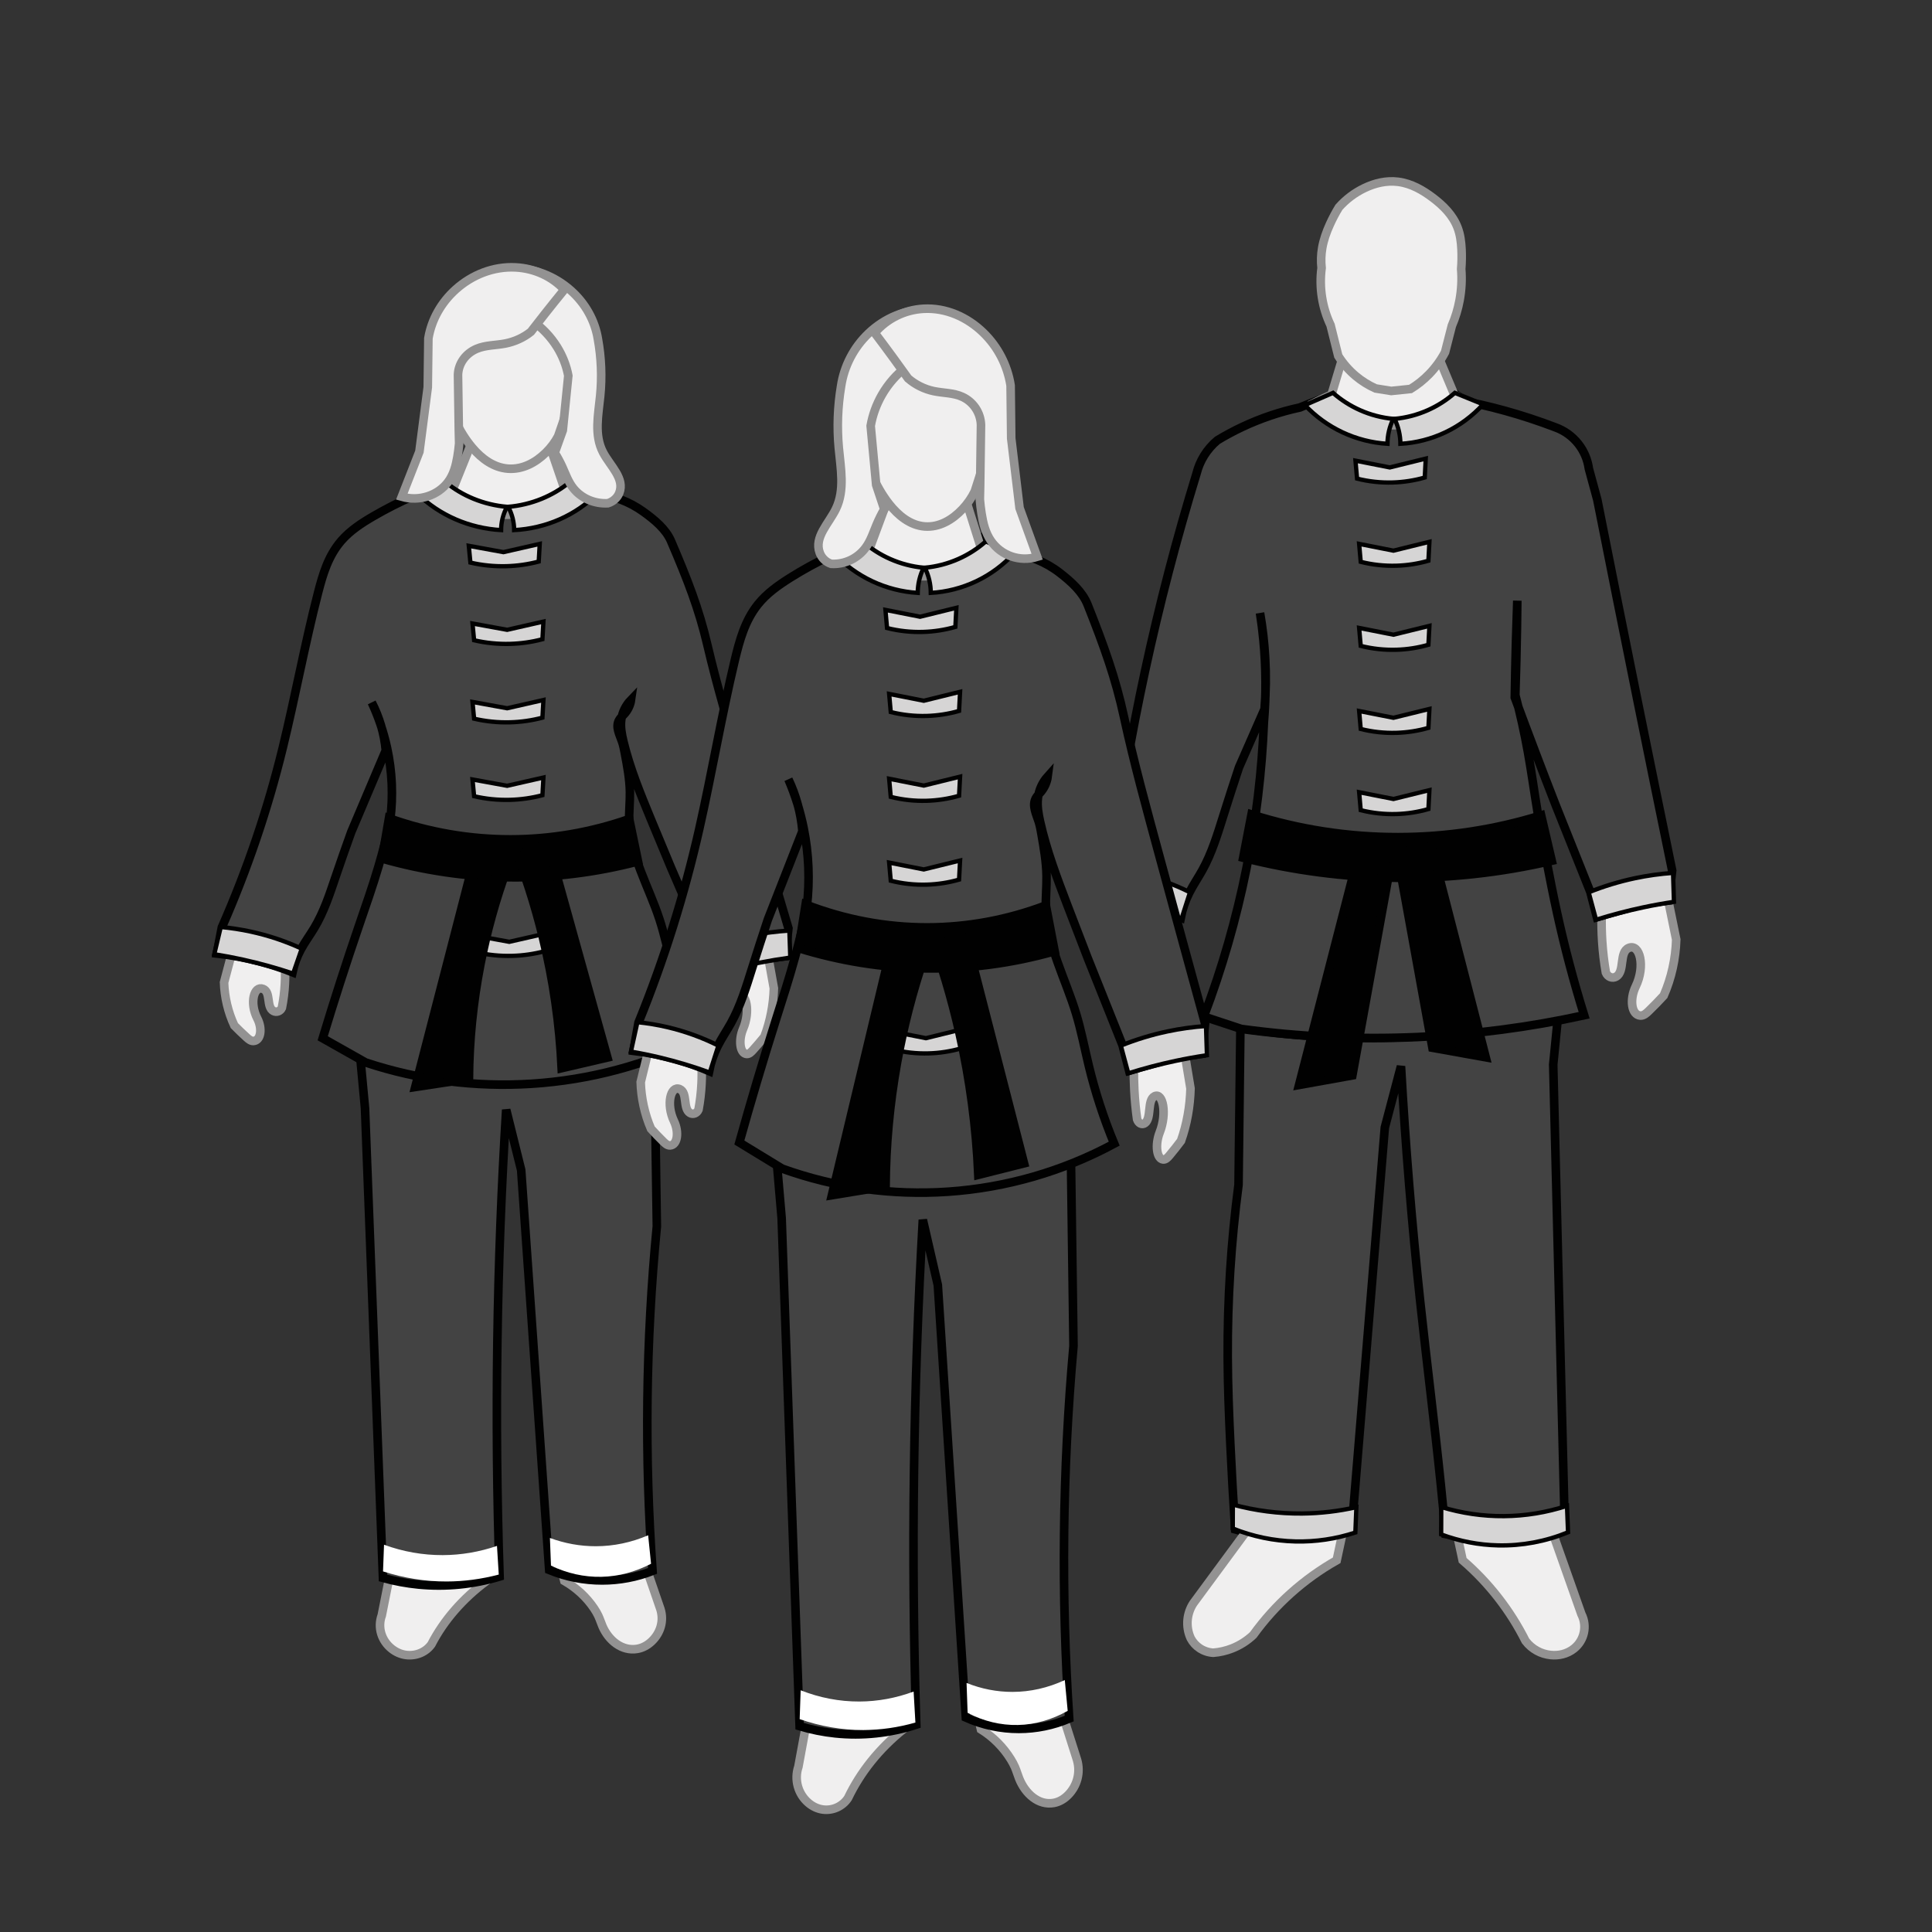 <svg xmlns="http://www.w3.org/2000/svg" xmlns:xlink="http://www.w3.org/1999/xlink" id="Layer_1" x="0px" y="0px" width="450px" height="450px" viewBox="0 0 450 450" xml:space="preserve">
<rect x="0" y="0" width="450" height="450" fill="#333333" stroke="none"/>
<g>
	<defs>
		<rect id="SVGID_1_" x="283.952" y="234.297" width="82.55" height="128.545"></rect>
	</defs>
	<clipPath id="SVGID_2_">
		<use xlink:href="#SVGID_1_"></use>
	</clipPath>
	<path clip-path="url(#SVGID_2_)" fill="#434343" d="M362.903,236.592l-1.128,11.379l2.71,108.512   c-2.389,0.998-4.785,1.912-7.189,2.75c-2.866,0.996-5.873,1.926-8.956,1.506c-2.442-0.334-4.659-1.5-6.981-2.312   c-1.512-0.529-3.072-0.908-4.66-1.133c-0.338-3.77-0.7-7.537-1.087-11.301c-1.468-14.289-3.284-28.539-4.816-42.82   c-1.956-18.234-3.45-36.518-4.479-54.828l-3.765,14.275l-7.74,93.896c-4.121,1.109-8.365,1.689-12.633,1.725   c-4.903,0.039-9.786-0.639-14.492-2.014c-0.432-6.68-0.807-13.361-1.123-20.047c-0.316-6.695-0.574-13.393-0.607-20.094   c-0.064-13.422,0.777-26.83,2.52-40.137l0.434-36.471c11.904,1.848,23.955,2.576,35.994,2.178   C337.706,241.232,350.437,239.535,362.903,236.592z"></path>
	<path clip-path="url(#SVGID_2_)" fill="none" stroke="#010101" stroke-width="2" d="M362.903,236.592l-1.128,11.379l2.71,108.512   c-2.389,0.998-4.785,1.912-7.189,2.75c-2.866,0.996-5.873,1.926-8.956,1.506c-2.442-0.334-4.659-1.5-6.981-2.312   c-1.512-0.529-3.072-0.908-4.66-1.133c-0.338-3.77-0.7-7.537-1.087-11.301c-1.468-14.289-3.284-28.539-4.816-42.82   c-1.956-18.234-3.45-36.518-4.479-54.828l-3.765,14.275l-7.74,93.896c-4.121,1.109-8.365,1.689-12.633,1.725   c-4.903,0.039-9.786-0.639-14.492-2.014c-0.432-6.68-0.807-13.361-1.123-20.047c-0.316-6.695-0.574-13.393-0.607-20.094   c-0.064-13.42,0.777-26.83,2.52-40.137l0.434-36.471c11.904,1.848,23.955,2.576,35.994,2.178   C337.706,241.232,350.437,239.535,362.903,236.592z"></path>
</g>
<g>
	<defs>
		<rect id="SVGID_3_" x="337.059" y="354.125" width="33.993" height="33.404"></rect>
	</defs>
	<clipPath id="SVGID_4_">
		<use xlink:href="#SVGID_3_"></use>
	</clipPath>
	<path clip-path="url(#SVGID_4_)" fill="#F0EFEF" d="M361.335,356.148l7.004,19.818c1.412,2.756,0.674,6.129-1.76,8.041   c-1.596,1.254-3.551,1.67-5.404,1.477c-2.23-0.232-4.365-1.344-5.842-3.279c-1.771-3.521-3.879-6.863-6.295-9.979   c-2.486-3.207-5.285-6.156-8.357-8.807l-1.395-6.518L361.335,356.148z"></path>
	<path clip-path="url(#SVGID_4_)" fill="none" stroke="#939292" stroke-width="2" d="M361.335,356.148l7.004,19.818   c1.412,2.756,0.674,6.129-1.76,8.041c-1.596,1.254-3.551,1.67-5.404,1.477c-2.23-0.232-4.365-1.344-5.842-3.279   c-1.771-3.521-3.879-6.863-6.295-9.979c-2.486-3.207-5.285-6.156-8.357-8.807l-1.395-6.518L361.335,356.148z"></path>
</g>
<g>
	<defs>
		<rect id="SVGID_5_" x="274.573" y="354.131" width="40.391" height="32.828"></rect>
	</defs>
	<clipPath id="SVGID_6_">
		<use xlink:href="#SVGID_5_"></use>
	</clipPath>
	<path clip-path="url(#SVGID_6_)" fill="#F0EFEF" d="M290.688,356.148l-12.703,17.24c-0.76,1.143-1.23,2.455-1.369,3.82   c-0.153,1.508,0.101,3.029,0.734,4.404c0.498,0.932,1.221,1.725,2.102,2.305c0.94,0.621,2.028,0.979,3.152,1.039   c1.496-0.119,2.966-0.459,4.363-1.006c1.832-0.719,3.508-1.785,4.938-3.139c2.553-3.533,5.477-6.783,8.723-9.693   c3.283-2.945,6.875-5.527,10.713-7.699l1.395-6.518L290.688,356.148z"></path>
	<path clip-path="url(#SVGID_6_)" fill="none" stroke="#939292" stroke-width="2" d="M290.688,356.148l-12.703,17.24   c-0.76,1.143-1.23,2.455-1.369,3.82c-0.153,1.508,0.101,3.029,0.734,4.404c0.498,0.932,1.221,1.725,2.102,2.305   c0.939,0.621,2.028,0.979,3.152,1.039c1.496-0.119,2.966-0.459,4.363-1.006c1.832-0.719,3.508-1.785,4.938-3.139   c2.553-3.533,5.477-6.783,8.722-9.693c3.283-2.945,6.876-5.527,10.714-7.699l1.395-6.518L290.688,356.148z"></path>
</g>
<g>
	<defs>
		<rect id="SVGID_7_" x="253.888" y="202.069" width="21.444" height="37.421"></rect>
	</defs>
	<clipPath id="SVGID_8_">
		<use xlink:href="#SVGID_7_"></use>
	</clipPath>
	<path clip-path="url(#SVGID_8_)" fill="#F0EFEF" d="M258.888,204.246l-2.996,14.984c0.072,2.298,0.352,4.581,0.832,6.813   c0.496,2.299,1.203,4.531,2.11,6.654c1.166,1.297,2.328,2.516,3.509,3.686c0.568,0.562,1.193,1.154,1.959,1.104   c2.102-0.133,2.582-3.854,1.098-6.994c-2.317-4.904-0.968-10.338,1.613-9.261c2.359,0.984,0.852,5.644,2.97,6.901   c0.892,0.529,1.987,0.08,2.419-0.971c0.45-2.454,0.736-4.958,0.861-7.482c0.195-3.982-0.021-7.987-0.643-11.9   c-2.371-0.75-4.758-1.43-7.157-2.041C263.28,205.184,261.089,204.686,258.888,204.246z"></path>
	<path clip-path="url(#SVGID_8_)" fill="none" stroke="#939292" stroke-width="2" d="M258.888,204.246l-2.996,14.984   c0.072,2.298,0.352,4.581,0.832,6.813c0.496,2.299,1.203,4.531,2.11,6.654c1.166,1.297,2.328,2.516,3.509,3.686   c0.568,0.562,1.193,1.154,1.959,1.104c2.102-0.133,2.582-3.854,1.098-6.994c-2.317-4.904-0.968-10.338,1.613-9.261   c2.359,0.984,0.852,5.644,2.97,6.901c0.892,0.529,1.987,0.08,2.419-0.971c0.45-2.454,0.736-4.958,0.861-7.482   c0.195-3.982-0.021-7.987-0.644-11.899c-2.37-0.75-4.757-1.431-7.156-2.042C263.28,205.184,261.089,204.686,258.888,204.246z"></path>
</g>
<g>
	<defs>
		<rect id="SVGID_9_" x="371.037" y="201.98" width="21.392" height="36.571"></rect>
	</defs>
	<clipPath id="SVGID_10_">
		<use xlink:href="#SVGID_9_"></use>
	</clipPath>
	<path clip-path="url(#SVGID_10_)" fill="#F0EFEF" d="M387.451,204.305l2.974,14.534c-0.072,2.229-0.35,4.444-0.827,6.608   c-0.491,2.231-1.194,4.396-2.094,6.456c-1.157,1.256-2.312,2.439-3.483,3.574c-0.562,0.545-1.184,1.119-1.943,1.07   c-2.086-0.131-2.562-3.738-1.09-6.785c2.301-4.755,0.961-10.026-1.602-8.981c-2.342,0.955-0.846,5.474-2.947,6.694   c-0.885,0.514-1.972,0.076-2.4-0.941c-0.413-2.387-0.697-4.814-0.855-7.258c-0.256-3.96-0.174-7.948,0.242-11.881   c2.308-1.609,4.875-2.68,7.553-3.146C383.124,203.873,385.31,203.892,387.451,204.305z"></path>
	<path clip-path="url(#SVGID_10_)" fill="none" stroke="#939292" stroke-width="2" d="M387.451,204.305l2.974,14.534   c-0.072,2.229-0.35,4.444-0.827,6.608c-0.491,2.231-1.194,4.396-2.094,6.456c-1.157,1.256-2.312,2.439-3.483,3.574   c-0.562,0.545-1.184,1.119-1.943,1.07c-2.086-0.129-2.563-3.738-1.09-6.785c2.301-4.755,0.961-10.026-1.602-8.981   c-2.342,0.955-0.846,5.474-2.947,6.694c-0.885,0.514-1.973,0.076-2.4-0.941c-0.413-2.387-0.697-4.814-0.855-7.258   c-0.256-3.96-0.174-7.948,0.242-11.881c2.308-1.61,4.875-2.68,7.553-3.147C383.124,203.873,385.31,203.892,387.451,204.305z"></path>
</g>
<g>
	<defs>
		<rect id="SVGID_11_" x="255.396" y="88.404" width="136.091" height="155.367"></rect>
	</defs>
	<clipPath id="SVGID_12_">
		<use xlink:href="#SVGID_11_"></use>
	</clipPath>
	<path clip-path="url(#SVGID_12_)" fill="#434343" d="M344.757,94.213c3.912,0.89,7.779,1.962,11.592,3.213   c1.996,0.654,3.975,1.358,5.938,2.109c2.102,0.76,3.951,2.093,5.334,3.849c1.32,1.673,2.168,3.669,2.458,5.781l1.966,7.233   c3.076,15.541,6.185,31.076,9.324,46.604c2.68,13.252,5.383,26.5,8.107,39.742l-0.74,7.003l-5.907,0.786l-10.888,3.084l-1.51-5.848   l-8.049-20.15c-1.58-4.057-3.143-8.121-4.689-12.19c-1.642-4.317-3.264-8.641-4.869-12.971c0.064-4.363,0.158-8.726,0.279-13.088   c0.086-3.151,0.188-6.302,0.305-9.452c-0.019,2.062-0.044,4.123-0.076,6.184c-0.082,5.27-0.21,10.539-0.383,15.806   c1.16,4.399,2.143,8.843,2.945,13.321c0.818,4.56,1.447,9.151,2.205,13.721c0.64,3.864,1.371,7.712,2.113,11.558   c0.773,4.004,1.561,8.006,2.432,11.991c1.767,8.08,3.88,16.08,6.334,23.976c-12.766,2.799-25.746,4.496-38.801,5.072   c-13.719,0.605-27.464-0.027-41.068-1.891l-8.72-2.879c4.257-11.216,7.579-22.764,9.935-34.526   c2.244-11.206,3.602-22.571,4.061-33.991c0.535-6.349,0.502-12.733-0.1-19.077c-0.203-2.143-0.471-4.279-0.802-6.406   c0.61,3.473,1.013,6.979,1.204,10.5c0.217,3.958,0.168,7.927-0.147,11.878l-5.945,13.551c-1.254,3.761-2.472,7.525-3.653,11.293   c-1.354,4.315-2.674,8.681-4.877,12.658c-0.99,1.785-2.15,3.473-3.065,5.298c-0.913,1.821-1.573,3.758-1.964,5.758   c-2.406-1.037-4.875-1.921-7.392-2.647c-3.297-0.952-6.667-1.63-10.075-2.028l1.166-6.522c2.008-15.517,4.666-30.942,7.969-46.235   c3.344-15.491,7.345-30.834,11.992-45.986c0.369-1.477,0.966-2.888,1.768-4.182c0.833-1.343,1.876-2.544,3.09-3.557   c1.844-1.119,3.745-2.141,5.695-3.062c4.316-2.039,8.853-3.576,13.52-4.58c1.346-0.567,2.705-1.104,4.074-1.608   c0.918-0.338,1.839-0.662,2.766-0.972c3.723,4.557,9.462,6.971,15.322,6.445c5.337-0.479,10.166-3.359,13.125-7.827   c1.213,1.162,2.652,2.061,4.23,2.638C343.084,93.886,343.913,94.094,344.757,94.213z"></path>
	<path clip-path="url(#SVGID_12_)" fill="none" stroke="#010101" stroke-width="2" d="M344.757,94.213   c3.912,0.89,7.779,1.962,11.592,3.213c1.996,0.654,3.975,1.358,5.938,2.109c2.102,0.76,3.951,2.093,5.334,3.849   c1.32,1.673,2.168,3.669,2.458,5.781l1.966,7.233c3.076,15.541,6.185,31.076,9.324,46.604c2.68,13.252,5.383,26.5,8.107,39.742   l-0.74,7.003l-5.907,0.786l-10.888,3.084l-1.51-5.848l-8.049-20.15c-1.58-4.057-3.143-8.121-4.689-12.19   c-1.642-4.317-3.264-8.641-4.869-12.971c0.064-4.363,0.158-8.726,0.279-13.088c0.086-3.151,0.188-6.302,0.305-9.452   c-0.019,2.062-0.044,4.123-0.076,6.184c-0.082,5.27-0.21,10.539-0.383,15.806c1.16,4.399,2.143,8.843,2.945,13.321   c0.818,4.56,1.447,9.151,2.205,13.721c0.64,3.864,1.371,7.712,2.113,11.558c0.773,4.004,1.561,8.006,2.432,11.991   c1.767,8.08,3.88,16.08,6.334,23.976c-12.766,2.799-25.746,4.496-38.801,5.072c-13.719,0.605-27.464-0.027-41.068-1.891   l-8.72-2.879c4.257-11.216,7.579-22.764,9.935-34.526c2.244-11.206,3.602-22.571,4.061-33.991c0.535-6.349,0.501-12.733-0.1-19.077   c-0.203-2.143-0.471-4.279-0.802-6.406c0.61,3.473,1.013,6.979,1.204,10.5c0.217,3.958,0.168,7.926-0.147,11.878l-5.945,13.551   c-1.254,3.761-2.472,7.525-3.653,11.293c-1.354,4.316-2.674,8.681-4.877,12.658c-0.99,1.785-2.15,3.473-3.065,5.298   c-0.913,1.821-1.573,3.758-1.964,5.758c-2.406-1.037-4.875-1.921-7.392-2.647c-3.297-0.952-6.667-1.63-10.075-2.028l1.166-6.522   c2.008-15.517,4.666-30.942,7.969-46.235c3.344-15.491,7.345-30.834,11.992-45.985c0.369-1.478,0.966-2.888,1.768-4.183   c0.833-1.343,1.876-2.544,3.09-3.557c1.844-1.119,3.745-2.141,5.695-3.062c4.316-2.039,8.853-3.576,13.52-4.58   c1.346-0.567,2.705-1.104,4.074-1.608c0.918-0.338,1.839-0.662,2.766-0.972c3.723,4.557,9.462,6.971,15.322,6.445   c5.337-0.479,10.166-3.359,13.125-7.827c1.213,1.162,2.652,2.061,4.23,2.638C343.084,93.886,343.913,94.094,344.757,94.213z"></path>
</g>
<g>
	<defs>
		<rect id="SVGID_13_" x="303.521" y="79.414" width="41.322" height="21.64"></rect>
	</defs>
	<clipPath id="SVGID_14_">
		<use xlink:href="#SVGID_13_"></use>
	</clipPath>
	<path clip-path="url(#SVGID_14_)" fill="#F0EFEF" d="M313.281,81.42l-3.142,10.497c-0.701,0.309-1.398,0.626-2.091,0.952   c-0.521,0.245-1.038,0.495-1.553,0.75c4.685,3.205,10.155,5.067,15.822,5.385c6.954,0.391,13.841-1.55,19.568-5.516l-3.155-1.58   l-4.314-10.292L313.281,81.42z"></path>
	<path clip-path="url(#SVGID_14_)" fill="none" stroke="#939292" stroke-width="2" d="M313.281,81.42l-3.142,10.497   c-0.701,0.309-1.398,0.626-2.091,0.952c-0.521,0.245-1.038,0.495-1.553,0.75c4.685,3.205,10.155,5.067,15.822,5.385   c6.954,0.391,13.841-1.55,19.568-5.516l-3.155-1.58l-4.314-10.292L313.281,81.42z"></path>
</g>
<g>
	<defs>
		<rect id="SVGID_15_" x="305.62" y="40.252" width="36.834" height="52.821"></rect>
	</defs>
	<clipPath id="SVGID_16_">
		<use xlink:href="#SVGID_15_"></use>
	</clipPath>
	<path clip-path="url(#SVGID_16_)" fill="#F0EFEF" d="M311.708,82.91c1.107,1.768,2.486,3.351,4.088,4.688   c1.398,1.167,2.949,2.137,4.611,2.881l3.635,0.586l4.504-0.468c1.59-0.97,3.051-2.137,4.348-3.474   c1.463-1.507,2.703-3.216,3.683-5.073l1.581-6.171c0.822-1.908,1.428-3.901,1.805-5.944c0.444-2.401,0.57-4.849,0.375-7.283   c0.125-1.52,0.15-3.041,0.078-4.552c-0.084-1.725-0.295-3.463-0.918-5.095c-1.111-2.91-3.348-5.111-5.754-6.935   c-2.361-1.789-5.032-3.332-8.096-3.725c-2.719-0.349-5.443,0.304-7.91,1.495c-2.234,1.079-4.233,2.589-5.881,4.443   c-0.787,1.29-1.494,2.627-2.115,4.004c-0.791,1.75-1.442,3.566-1.771,5.458c-0.27,1.547-0.319,3.124-0.146,4.685   c-0.302,2.294-0.268,4.62,0.102,6.905c0.357,2.216,1.027,4.37,1.987,6.399L311.708,82.91z"></path>
	<path clip-path="url(#SVGID_16_)" fill="none" stroke="#939292" stroke-width="2" d="M311.708,82.91   c1.107,1.768,2.486,3.351,4.088,4.688c1.398,1.167,2.949,2.137,4.611,2.881l3.635,0.586l4.504-0.468   c1.59-0.97,3.051-2.137,4.348-3.473c1.463-1.508,2.703-3.216,3.683-5.074l1.581-6.171c0.822-1.908,1.428-3.901,1.805-5.944   c0.444-2.401,0.57-4.849,0.375-7.282c0.125-1.521,0.15-3.041,0.078-4.552c-0.084-1.725-0.295-3.463-0.918-5.095   c-1.111-2.911-3.348-5.112-5.754-6.935c-2.361-1.789-5.032-3.332-8.096-3.725c-2.719-0.349-5.443,0.304-7.91,1.495   c-2.234,1.079-4.233,2.589-5.881,4.443c-0.787,1.29-1.494,2.627-2.115,4.004c-0.791,1.75-1.442,3.565-1.771,5.458   c-0.27,1.547-0.318,3.124-0.146,4.685c-0.302,2.294-0.268,4.62,0.102,6.905c0.357,2.216,1.027,4.37,1.987,6.399L311.708,82.91z"></path>
</g>
<g>
	<defs>
		<rect id="SVGID_17_" x="285.637" y="348.797" width="31.817" height="11.744"></rect>
	</defs>
	<clipPath id="SVGID_18_">
		<use xlink:href="#SVGID_17_"></use>
	</clipPath>
	<path clip-path="url(#SVGID_18_)" fill="#D6D5D5" d="M287.138,356.016c4.652,1.875,9.58,2.895,14.564,3.014   c4.739,0.115,9.463-0.586,13.985-2.076l0.24-5.904c-4.159,0.943-8.399,1.438-12.655,1.477c-5.436,0.047-10.854-0.65-16.117-2.076   L287.138,356.016z"></path>
	<path clip-path="url(#SVGID_18_)" fill="none" stroke="#010101" d="M287.138,356.016c4.652,1.875,9.58,2.895,14.564,3.014   c4.739,0.115,9.463-0.586,13.984-2.076l0.241-5.904c-4.159,0.943-8.399,1.439-12.655,1.477c-5.436,0.047-10.855-0.65-16.117-2.076   L287.138,356.016z"></path>
</g>
<g>
	<defs>
		<rect id="SVGID_19_" x="334.173" y="349.059" width="32.568" height="12.4"></rect>
	</defs>
	<clipPath id="SVGID_20_">
		<use xlink:href="#SVGID_19_"></use>
	</clipPath>
	<path clip-path="url(#SVGID_20_)" fill="#D6D5D5" d="M335.674,357.395c4.279,1.596,8.753,2.457,13.266,2.555   c5.554,0.121,11.078-0.912,16.288-3.049l-0.249-6.162c-4.761,1.549-9.692,2.355-14.653,2.4c-4.941,0.043-9.863-0.674-14.629-2.127   L335.674,357.395z"></path>
	<path clip-path="url(#SVGID_20_)" fill="none" stroke="#010101" d="M335.674,357.395c4.279,1.596,8.753,2.457,13.266,2.555   c5.554,0.123,11.077-0.912,16.288-3.049l-0.249-6.162c-4.761,1.549-9.692,2.357-14.653,2.4c-4.941,0.043-9.863-0.674-14.629-2.127   L335.674,357.395z"></path>
</g>
<g>
	<defs>
		<rect id="SVGID_21_" x="255.385" y="200.89" width="23.39" height="14.806"></rect>
	</defs>
	<clipPath id="SVGID_22_">
		<use xlink:href="#SVGID_21_"></use>
	</clipPath>
	<path clip-path="url(#SVGID_22_)" fill="#D6D5D5" d="M256.985,209.216c2.242,0.385,4.473,0.842,6.686,1.372   c3.897,0.933,7.738,2.088,11.505,3.46l1.991-6.209c-3.744-1.876-7.697-3.306-11.774-4.261c-2.276-0.533-4.585-0.916-6.911-1.146   L256.985,209.216z"></path>
	<path clip-path="url(#SVGID_22_)" fill="none" stroke="#010101" d="M256.985,209.216c2.242,0.385,4.473,0.842,6.686,1.372   c3.897,0.933,7.738,2.088,11.505,3.46l1.991-6.209c-3.744-1.875-7.697-3.306-11.775-4.261c-2.275-0.533-4.584-0.916-6.911-1.146   L256.985,209.216z"></path>
</g>
<g>
	<defs>
		
			<rect id="SVGID_23_" x="368.771" y="202.393" transform="matrix(-0.927 0.375 -0.375 -0.927 811.915 259.547)" width="23.921" height="12.583"></rect>
	</defs>
	<clipPath id="SVGID_24_">
		<use xlink:href="#SVGID_23_"></use>
	</clipPath>
	<g clip-path="url(#SVGID_24_)">
		<defs>
			<rect id="SVGID_25_" x="-512.687" y="-243.965" width="1920" height="1080"></rect>
		</defs>
		<clipPath id="SVGID_26_">
			<use xlink:href="#SVGID_25_"></use>
		</clipPath>
		<path clip-path="url(#SVGID_26_)" fill="#D6D5D5" d="M371.753,214.227c3.596-1.13,7.242-2.088,10.93-2.872    c2.391-0.508,4.797-0.943,7.215-1.303l-0.215-6.738c-2.968,0.206-5.918,0.618-8.83,1.231c-3.695,0.779-7.316,1.881-10.818,3.293    L371.753,214.227z"></path>
		<path clip-path="url(#SVGID_26_)" fill="none" stroke="#010101" d="M371.753,214.228c3.596-1.13,7.242-2.089,10.93-2.873    c2.391-0.508,4.797-0.943,7.215-1.303l-0.215-6.738c-2.968,0.206-5.918,0.618-8.83,1.231c-3.695,0.779-7.316,1.881-10.818,3.293    L371.753,214.228z"></path>
	</g>
</g>
<g>
	<defs>
		<rect id="SVGID_27_" x="287.4" y="187.417" width="76.231" height="19.043"></rect>
	</defs>
	<clipPath id="SVGID_28_">
		<use xlink:href="#SVGID_27_"></use>
	</clipPath>
	<path clip-path="url(#SVGID_28_)" fill="#010101" d="M291.502,189.71c11.047,3.508,22.569,5.288,34.159,5.278   c11.291-0.01,22.516-1.719,33.299-5.069l2.471,10.575c-11.924,2.78-24.142,4.107-36.385,3.954   c-11.971-0.15-23.882-1.715-35.484-4.663L291.502,189.71z"></path>
	<path clip-path="url(#SVGID_28_)" fill="none" stroke="#010101" stroke-width="2" d="M291.502,189.71   c11.047,3.508,22.569,5.288,34.159,5.278c11.291-0.01,22.516-1.719,33.299-5.069l2.471,10.575   c-11.925,2.78-24.142,4.107-36.385,3.954c-11.971-0.15-23.882-1.715-35.484-4.663L291.502,189.71z"></path>
</g>
<g>
	<defs>
		<rect id="SVGID_29_" x="300.22" y="199.609" width="25.834" height="55.361"></rect>
	</defs>
	<clipPath id="SVGID_30_">
		<use xlink:href="#SVGID_29_"></use>
	</clipPath>
	<polygon clip-path="url(#SVGID_30_)" fill="#010101" points="315.134,203.99 302.577,252.711 314.992,250.48 323.796,201.935  "></polygon>
	<polygon clip-path="url(#SVGID_30_)" fill="none" stroke="#010101" stroke-width="2" points="315.134,203.99 302.577,252.711    314.993,250.48 323.796,201.935  "></polygon>
</g>
<g>
	<defs>
		<rect id="SVGID_31_" x="322.577" y="193.167" width="25.833" height="55.362"></rect>
	</defs>
	<clipPath id="SVGID_32_">
		<use xlink:href="#SVGID_31_"></use>
	</clipPath>
	<polygon clip-path="url(#SVGID_32_)" fill="#010101" points="333.497,197.548 346.053,246.268 333.638,244.037 324.834,195.493     "></polygon>
	<polygon clip-path="url(#SVGID_32_)" fill="none" stroke="#010101" stroke-width="2" points="333.497,197.548 346.053,246.268    333.638,244.037 324.834,195.493  "></polygon>
</g>
<g>
	<defs>
		<rect id="SVGID_33_" x="302.083" y="89.917" width="24.219" height="14.989"></rect>
	</defs>
	<clipPath id="SVGID_34_">
		<use xlink:href="#SVGID_33_"></use>
	</clipPath>
	<path clip-path="url(#SVGID_34_)" fill="#D6D5D5" d="M303.935,94.358c2.487,2.635,5.447,4.78,8.727,6.322   c3.299,1.552,6.863,2.466,10.502,2.693c0.006-1.003,0.125-2.001,0.355-2.978c0.229-0.979,0.57-1.929,1.014-2.831   c-2.67-0.249-5.28-0.929-7.731-2.016c-2.3-1.02-4.433-2.384-6.321-4.047L303.935,94.358z"></path>
	<path clip-path="url(#SVGID_34_)" fill="none" stroke="#010101" d="M303.935,94.358c2.487,2.635,5.447,4.78,8.727,6.322   c3.299,1.552,6.863,2.466,10.502,2.693c0.006-1.002,0.125-2.001,0.355-2.978c0.229-0.979,0.57-1.929,1.014-2.831   c-2.67-0.249-5.28-0.929-7.731-2.016c-2.3-1.02-4.433-2.384-6.321-4.047L303.935,94.358z"></path>
</g>
<g>
	<defs>
		<rect id="SVGID_35_" x="323.044" y="89.922" width="24.254" height="14.981"></rect>
	</defs>
	<clipPath id="SVGID_36_">
		<use xlink:href="#SVGID_35_"></use>
	</clipPath>
	<path clip-path="url(#SVGID_36_)" fill="#D6D5D5" d="M345.446,94.175c-2.47,2.717-5.445,4.927-8.762,6.505   c-3.294,1.568-6.861,2.482-10.503,2.693c-0.005-1.003-0.124-2.001-0.354-2.978c-0.23-0.979-0.57-1.929-1.014-2.831   c2.669-0.249,5.28-0.929,7.73-2.016c2.301-1.02,4.434-2.384,6.322-4.047L345.446,94.175z"></path>
	<path clip-path="url(#SVGID_36_)" fill="none" stroke="#010101" d="M345.446,94.175c-2.47,2.717-5.445,4.927-8.762,6.505   c-3.294,1.568-6.861,2.482-10.503,2.693c-0.005-1.002-0.124-2.001-0.354-2.978c-0.23-0.979-0.57-1.929-1.014-2.831   c2.669-0.249,5.28-0.929,7.73-2.016c2.301-1.02,4.434-2.384,6.322-4.047L345.446,94.175z"></path>
</g>
<g>
	<defs>
		<rect id="SVGID_37_" x="314.157" y="105.166" width="19.461" height="8.728"></rect>
	</defs>
	<clipPath id="SVGID_38_">
		<use xlink:href="#SVGID_37_"></use>
	</clipPath>
	<path clip-path="url(#SVGID_38_)" fill="#D6D5D5" d="M315.714,107.295l7.994,1.579l8.375-2.062l-0.233,4.411   c-2.427,0.694-4.932,1.083-7.455,1.158c-2.798,0.083-5.595-0.221-8.31-0.902L315.714,107.295z"></path>
	<path clip-path="url(#SVGID_38_)" fill="none" stroke="#010101" d="M315.714,107.295l7.994,1.579l8.375-2.062l-0.233,4.411   c-2.427,0.694-4.932,1.083-7.455,1.158c-2.798,0.083-5.595-0.221-8.31-0.902L315.714,107.295z"></path>
</g>
<g>
	<defs>
		<rect id="SVGID_39_" x="315.012" y="124.55" width="19.461" height="8.729"></rect>
	</defs>
	<clipPath id="SVGID_40_">
		<use xlink:href="#SVGID_39_"></use>
	</clipPath>
	<path clip-path="url(#SVGID_40_)" fill="#D6D5D5" d="M316.568,126.68l7.993,1.579l8.376-2.062l-0.233,4.411   c-2.428,0.694-4.932,1.083-7.455,1.158c-2.799,0.083-5.595-0.221-8.31-0.902L316.568,126.68z"></path>
	<path clip-path="url(#SVGID_40_)" fill="none" stroke="#010101" d="M316.568,126.68l7.993,1.579l8.377-2.062l-0.234,4.411   c-2.428,0.694-4.932,1.083-7.455,1.158c-2.799,0.083-5.595-0.221-8.31-0.902L316.568,126.68z"></path>
</g>
<g>
	<defs>
		<rect id="SVGID_41_" x="315.012" y="144.126" width="19.461" height="8.728"></rect>
	</defs>
	<clipPath id="SVGID_42_">
		<use xlink:href="#SVGID_41_"></use>
	</clipPath>
	<path clip-path="url(#SVGID_42_)" fill="#D6D5D5" d="M316.568,146.255l7.993,1.579l8.376-2.062l-0.233,4.411   c-2.428,0.694-4.932,1.083-7.455,1.158c-2.799,0.083-5.595-0.221-8.31-0.902L316.568,146.255z"></path>
	<path clip-path="url(#SVGID_42_)" fill="none" stroke="#010101" d="M316.568,146.256l7.993,1.579l8.377-2.062l-0.234,4.411   c-2.428,0.694-4.932,1.083-7.455,1.158c-2.799,0.083-5.595-0.221-8.31-0.902L316.568,146.256z"></path>
</g>
<g>
	<defs>
		<rect id="SVGID_43_" x="315.012" y="163.477" width="19.461" height="8.728"></rect>
	</defs>
	<clipPath id="SVGID_44_">
		<use xlink:href="#SVGID_43_"></use>
	</clipPath>
	<path clip-path="url(#SVGID_44_)" fill="#D6D5D5" d="M316.568,165.607l7.993,1.579l8.376-2.062l-0.233,4.411   c-2.428,0.694-4.932,1.083-7.455,1.158c-2.799,0.083-5.595-0.221-8.31-0.902L316.568,165.607z"></path>
	<path clip-path="url(#SVGID_44_)" fill="none" stroke="#010101" d="M316.568,165.607l7.993,1.579l8.377-2.062l-0.234,4.411   c-2.428,0.694-4.932,1.083-7.455,1.158c-2.799,0.083-5.595-0.221-8.31-0.902L316.568,165.607z"></path>
</g>
<g>
	<defs>
		<rect id="SVGID_45_" x="315.012" y="182.391" width="19.461" height="8.729"></rect>
	</defs>
	<clipPath id="SVGID_46_">
		<use xlink:href="#SVGID_45_"></use>
	</clipPath>
	<path clip-path="url(#SVGID_46_)" fill="#D6D5D5" d="M316.568,184.521l7.993,1.579l8.376-2.062l-0.233,4.41   c-2.428,0.694-4.932,1.083-7.455,1.158c-2.799,0.083-5.595-0.22-8.31-0.902L316.568,184.521z"></path>
	<path clip-path="url(#SVGID_46_)" fill="none" stroke="#010101" d="M316.568,184.521l7.993,1.579l8.377-2.062l-0.234,4.41   c-2.428,0.694-4.932,1.083-7.455,1.158c-2.799,0.083-5.595-0.22-8.31-0.902L316.568,184.521z"></path>
</g>
<g>
	<defs>
		<rect id="SVGID_47_" x="86.515" y="360.838" width="30.696" height="26.691"></rect>
	</defs>
	<clipPath id="SVGID_48_">
		<use xlink:href="#SVGID_47_"></use>
	</clipPath>
	<path clip-path="url(#SVGID_48_)" fill="#F0EFEF" d="M91.592,362.857l-2.669,13.398c-1.02,2.801-0.089,5.895,2.348,7.807   c0.947,0.742,2.086,1.258,3.317,1.414c2.311,0.295,4.6-0.662,5.885-2.463c1.443-2.787,3.256-5.449,5.411-7.932   c2.175-2.508,4.693-4.826,7.507-6.912l1.473-4.762L91.592,362.857z"></path>
	<path clip-path="url(#SVGID_48_)" fill="none" stroke="#939292" stroke-width="2" d="M91.592,362.857l-2.669,13.398   c-1.02,2.801-0.089,5.895,2.348,7.807c0.948,0.742,2.087,1.258,3.318,1.414c2.311,0.295,4.6-0.662,5.885-2.463   c1.443-2.787,3.256-5.449,5.411-7.932c2.175-2.508,4.693-4.826,7.507-6.912l1.473-4.762L91.592,362.857z"></path>
</g>
<g>
	<defs>
		<rect id="SVGID_49_" x="127.938" y="360.723" width="28.219" height="25.418"></rect>
	</defs>
	<clipPath id="SVGID_50_">
		<use xlink:href="#SVGID_49_"></use>
	</clipPath>
	<path clip-path="url(#SVGID_50_)" fill="#F0EFEF" d="M149.678,362.744l4.146,12.047c0.866,2.771-0.01,5.586-2.044,7.514   c-0.903,0.855-2.034,1.523-3.358,1.748c-3.573,0.602-6.667-1.984-8.077-5.24c-0.351-0.812-0.608-1.658-0.983-2.461   c-0.277-0.592-0.616-1.158-0.984-1.709c-1.747-2.605-4.12-4.805-6.936-6.426l-1.231-4.906L149.678,362.744z"></path>
	<path clip-path="url(#SVGID_50_)" fill="none" stroke="#939292" stroke-width="2" d="M149.678,362.744l4.146,12.047   c0.866,2.771-0.01,5.586-2.044,7.514c-0.903,0.855-2.034,1.523-3.358,1.748c-3.573,0.602-6.667-1.984-8.077-5.24   c-0.351-0.812-0.608-1.658-0.983-2.461c-0.277-0.592-0.616-1.158-0.984-1.709c-1.747-2.605-4.12-4.805-6.936-6.426l-1.231-4.906   L149.678,362.744z"></path>
</g>
<g>
	<defs>
		<rect id="SVGID_51_" x="81.833" y="242.334" width="73.164" height="128.963"></rect>
	</defs>
	<clipPath id="SVGID_52_">
		<use xlink:href="#SVGID_51_"></use>
	</clipPath>
	<path clip-path="url(#SVGID_52_)" fill="#434343" d="M83.971,246.914l1.046,11.197l4.184,109.42   c2.72,0.748,5.483,1.266,8.276,1.537c3.166,0.307,6.357,0.305,9.522-0.008c3.164-0.311,6.301-0.93,9.366-1.852   c-0.611-18.311-0.783-36.629-0.515-54.943c0.262-17.941,0.946-35.875,2.051-53.789l3.491,14.047l6.525,93.148   c3.93,1.619,8.131,2.447,12.366,2.441c3.998-0.006,7.959-0.756,11.708-2.215c-0.951-13.283-1.347-26.598-1.188-39.91   c0.162-13.471,0.893-26.93,2.19-40.348l-0.601-40.832c-10.513,4.248-21.752,6.646-33.183,7.088   C107.263,252.359,95.311,250.676,83.971,246.914z"></path>
	<path clip-path="url(#SVGID_52_)" fill="none" stroke="#010101" stroke-width="2" d="M83.971,246.914l1.046,11.197l4.184,109.42   c2.72,0.748,5.483,1.266,8.276,1.537c3.166,0.307,6.357,0.305,9.522-0.008c3.164-0.311,6.301-0.93,9.367-1.852   c-0.611-18.311-0.783-36.629-0.516-54.943c0.262-17.941,0.946-35.875,2.051-53.789l3.491,14.047l6.525,93.148   c3.93,1.619,8.131,2.447,12.366,2.441c3.998-0.006,7.959-0.756,11.708-2.215c-0.951-13.283-1.347-26.598-1.188-39.91   c0.162-13.471,0.893-26.93,2.19-40.35l-0.601-40.83c-10.512,4.248-21.752,6.646-33.183,7.088   C107.263,252.359,95.311,250.676,83.971,246.914z"></path>
</g>
<g>
	<defs>
		<rect id="SVGID_53_" x="127.087" y="356.596" width="25.557" height="11.682"></rect>
	</defs>
	<clipPath id="SVGID_54_">
		<use xlink:href="#SVGID_53_"></use>
	</clipPath>
	<path clip-path="url(#SVGID_54_)" fill="#FFFFFF" d="M151.644,364.23c-3.708,1.922-7.629,2.959-11.584,3.041   c-4.015,0.084-7.998-0.809-11.726-2.623l-0.247-6.428c3.461,1.283,7.07,1.932,10.696,1.928c4.154-0.006,8.271-0.867,12.183-2.553   L151.644,364.23z"></path>
</g>
<g>
	<defs>
		<rect id="SVGID_55_" x="88.214" y="358.799" width="28.956" height="10.559"></rect>
	</defs>
	<clipPath id="SVGID_56_">
		<use xlink:href="#SVGID_55_"></use>
	</clipPath>
	<path clip-path="url(#SVGID_56_)" fill="#FFFFFF" d="M116.17,366.748c-4.02,1.055-8.076,1.6-12.131,1.609   c-4.982,0.012-9.945-0.785-14.825-2.346l0.233-6.213c4.427,1.621,9.047,2.436,13.689,2.42c4.274-0.016,8.521-0.738,12.62-2.146   L116.17,366.748z"></path>
</g>
<g>
	<defs>
		<rect id="SVGID_57_" x="50.184" y="215.629" width="18.227" height="28.833"></rect>
	</defs>
	<clipPath id="SVGID_58_">
		<use xlink:href="#SVGID_57_"></use>
	</clipPath>
	<path clip-path="url(#SVGID_58_)" fill="#F0EFEF" d="M55.117,217.774l-2.929,11.058c0.056,1.711,0.284,3.412,0.679,5.086   c0.405,1.717,0.981,3.383,1.72,4.969c0.951,0.967,1.898,1.877,2.861,2.75c0.463,0.42,0.973,0.861,1.598,0.824   c1.714-0.1,2.105-2.877,0.895-5.223c-1.89-3.66-0.789-7.717,1.316-6.912c1.924,0.734,0.695,4.213,2.421,5.152   c0.728,0.395,1.62,0.059,1.973-0.725c0.367-1.832,0.601-3.701,0.702-5.586c0.16-2.969-0.018-5.962-0.524-8.883   c-1.926-0.566-3.873-1.075-5.836-1.524C58.378,218.392,56.752,218.062,55.117,217.774z"></path>
	<path clip-path="url(#SVGID_58_)" fill="none" stroke="#939292" stroke-width="2" d="M55.117,217.774l-2.929,11.058   c0.056,1.711,0.284,3.412,0.679,5.086c0.405,1.717,0.981,3.383,1.72,4.969c0.951,0.967,1.898,1.877,2.861,2.75   c0.463,0.42,0.973,0.861,1.598,0.824c1.714-0.1,2.105-2.877,0.895-5.223c-1.89-3.66-0.789-7.717,1.316-6.912   c1.924,0.734,0.695,4.213,2.421,5.152c0.728,0.395,1.62,0.059,1.973-0.725c0.367-1.832,0.601-3.701,0.702-5.586   c0.16-2.969-0.018-5.961-0.524-8.883c-1.926-0.566-3.873-1.075-5.836-1.524C58.378,218.392,56.751,218.062,55.117,217.774z"></path>
</g>
<g>
	<defs>
		<rect id="SVGID_59_" x="165.053" y="215.367" width="17.197" height="32.129"></rect>
	</defs>
	<clipPath id="SVGID_60_">
		<use xlink:href="#SVGID_59_"></use>
	</clipPath>
	<path clip-path="url(#SVGID_60_)" fill="#F0EFEF" d="M177.991,217.647l2.256,12.552c-0.055,1.926-0.265,3.838-0.627,5.707   c-0.373,1.926-0.906,3.795-1.589,5.576c-0.878,1.084-1.753,2.105-2.643,3.086c-0.427,0.471-0.898,0.967-1.476,0.926   c-1.583-0.113-1.944-3.23-0.826-5.861c1.745-4.107,0.729-8.66-1.216-7.758c-1.777,0.826-0.642,4.729-2.236,5.783   c-0.672,0.443-1.496,0.066-1.822-0.812c-0.313-2.062-0.528-4.158-0.648-6.27c-0.195-3.42-0.132-6.864,0.184-10.261   c1.75-1.39,3.699-2.314,5.73-2.718C174.708,217.274,176.366,217.291,177.991,217.647z"></path>
	<path clip-path="url(#SVGID_60_)" fill="none" stroke="#939292" stroke-width="2" d="M177.991,217.647l2.256,12.552   c-0.055,1.926-0.265,3.838-0.627,5.707c-0.374,1.926-0.906,3.795-1.589,5.576c-0.878,1.084-1.753,2.105-2.643,3.086   c-0.427,0.471-0.898,0.967-1.476,0.926c-1.583-0.113-1.944-3.23-0.827-5.861c1.746-4.107,0.729-8.66-1.215-7.758   c-1.777,0.826-0.642,4.729-2.236,5.783c-0.672,0.443-1.497,0.066-1.822-0.812c-0.313-2.062-0.528-4.158-0.648-6.27   c-0.195-3.42-0.132-6.864,0.184-10.261c1.75-1.39,3.699-2.314,5.73-2.718C174.708,217.274,176.366,217.291,177.991,217.647z"></path>
</g>
<g>
	<defs>
		<rect id="SVGID_61_" x="48.31" y="109.398" width="137.354" height="145.236"></rect>
	</defs>
	<clipPath id="SVGID_62_">
		<use xlink:href="#SVGID_61_"></use>
	</clipPath>
	<path clip-path="url(#SVGID_62_)" fill="#434343" d="M138.507,114.923c4.139,0.423,8.069,1.901,11.352,4.27   c2.599,1.875,5.231,4.038,6.435,6.844c3.856,8.992,6.505,15.792,8.466,24.172c2.314,9.888,5.297,19.895,8.181,29.729   c3.548,12.098,7.117,24.189,10.706,36.277l-0.748,6.536l-5.963,0.734l-10.99,2.877l-1.524-5.457l-8.125-18.806   c-1.587-3.79-3.165-7.582-4.733-11.377c-2.437-5.895-4.856-11.813-6.345-17.975c-0.408-1.686-0.745-3.407-0.512-5.124   c0.234-1.721,1.029-3.334,2.28-4.627c-0.173,1.224-0.721,2.377-1.58,3.322c-0.424,0.468-0.924,0.884-1.224,1.43   c-0.87,1.583,0.142,3.333,0.719,5.022c0.292,0.857,0.459,1.744,0.625,2.629c0.566,3.006,1.144,6.021,1.191,9.074   c0.037,2.359-0.246,4.715-0.158,7.074c0.292,7.875,4.555,14.987,7.023,22.5c1.216,3.703,1.993,7.511,2.978,11.271   c1.498,5.72,3.476,11.326,5.915,16.763c-11.95,5.961-25.141,9.488-38.688,10.348c-13.112,0.83-26.268-0.859-38.638-4.963   l-9.988-5.635c2.641-8.734,5.441-17.429,8.398-26.077c1.587-4.643,3.22-9.273,4.607-13.971c1.049-3.552,1.955-7.138,2.718-10.751   c0.721-5.614,0.474-11.298-0.731-16.84c-0.789-3.628-1.983-7.171-3.565-10.571c0.896,1.737,1.621,3.545,2.166,5.403   c0.556,1.89,0.923,3.822,1.098,5.774l-8.039,18.983c-1.264,3.503-2.493,7.016-3.688,10.54c-1.369,4.037-2.704,8.11-4.924,11.813   c-0.999,1.666-2.17,3.242-3.094,4.945c-0.922,1.7-1.589,3.508-1.982,5.375c-2.429-0.968-4.92-1.793-7.461-2.471   c-3.328-0.888-6.729-1.521-10.17-1.893l1.177-6.087c5.955-13.542,10.688-27.507,14.171-41.766   c2.921-11.96,5.187-24.37,8.247-36.213c1.116-4.317,2.358-8.544,5.386-12.054c2.048-2.375,4.756-4.147,7.537-5.759   c2.937-1.704,5.978-3.25,9.107-4.63c1.358-0.529,2.73-1.03,4.113-1.501c0.925-0.315,1.856-0.618,2.791-0.907   c3.757,4.252,9.551,6.506,15.466,6.015c5.387-0.446,10.262-3.135,13.248-7.305c1.225,1.084,2.678,1.923,4.271,2.462   C136.818,114.618,137.656,114.812,138.507,114.923z"></path>
	<path clip-path="url(#SVGID_62_)" fill="none" stroke="#010101" stroke-width="2" d="M138.507,114.923   c4.139,0.423,8.069,1.901,11.352,4.27c2.599,1.875,5.231,4.038,6.435,6.844c3.856,8.992,6.505,15.792,8.466,24.172   c2.314,9.888,5.297,19.895,8.181,29.729c3.548,12.098,7.117,24.189,10.706,36.277l-0.748,6.536l-5.963,0.734l-10.99,2.877   l-1.524-5.457l-8.125-18.806c-1.587-3.79-3.165-7.582-4.733-11.377c-2.437-5.895-4.856-11.813-6.345-17.975   c-0.407-1.686-0.745-3.407-0.512-5.124c0.234-1.721,1.029-3.334,2.28-4.627c-0.173,1.224-0.721,2.377-1.579,3.322   c-0.424,0.468-0.925,0.884-1.225,1.43c-0.87,1.583,0.142,3.333,0.719,5.022c0.293,0.857,0.459,1.744,0.625,2.629   c0.566,3.006,1.144,6.021,1.191,9.074c0.037,2.359-0.246,4.715-0.158,7.074c0.292,7.875,4.555,14.987,7.023,22.5   c1.216,3.703,1.993,7.511,2.978,11.271c1.498,5.72,3.476,11.326,5.915,16.763c-11.95,5.961-25.141,9.488-38.688,10.348   c-13.112,0.83-26.268-0.859-38.638-4.963l-9.988-5.635c2.641-8.734,5.441-17.429,8.398-26.077   c1.587-4.643,3.221-9.273,4.607-13.971c1.049-3.552,1.955-7.138,2.718-10.751c0.721-5.614,0.474-11.298-0.731-16.84   c-0.789-3.628-1.983-7.171-3.565-10.571c0.896,1.737,1.621,3.545,2.167,5.403c0.555,1.89,0.923,3.822,1.098,5.774l-8.039,18.983   c-1.264,3.503-2.493,7.016-3.688,10.54c-1.369,4.037-2.704,8.11-4.924,11.813c-0.999,1.666-2.17,3.242-3.094,4.945   c-0.922,1.7-1.589,3.508-1.982,5.375c-2.428-0.968-4.92-1.793-7.461-2.471c-3.328-0.888-6.729-1.521-10.17-1.893l1.177-6.087   c5.955-13.542,10.688-27.507,14.171-41.766c2.921-11.96,5.187-24.37,8.247-36.213c1.116-4.317,2.358-8.544,5.386-12.054   c2.048-2.375,4.756-4.147,7.537-5.759c2.937-1.704,5.978-3.25,9.107-4.63c1.358-0.529,2.73-1.029,4.113-1.501   c0.925-0.315,1.856-0.618,2.791-0.907c3.757,4.252,9.551,6.506,15.466,6.015c5.387-0.446,10.262-3.135,13.248-7.305   c1.225,1.084,2.678,1.923,4.271,2.462C136.818,114.618,137.656,114.812,138.507,114.923z"></path>
</g>
<g>
	<defs>
		<rect id="SVGID_63_" x="96.946" y="101.599" width="42.108" height="20.296"></rect>
	</defs>
	<clipPath id="SVGID_64_">
		<use xlink:href="#SVGID_63_"></use>
	</clipPath>
	<path clip-path="url(#SVGID_64_)" fill="#F0EFEF" d="M109.462,104.07l-0.972,2.417l-0.972,2.417l-1.944,4.833   c-1.387-0.186-2.802-0.054-4.12,0.387c-0.547,0.183-1.072,0.417-1.567,0.7c4.729,2.991,10.251,4.729,15.971,5.025   c7.02,0.365,13.972-1.447,19.752-5.147l-4.241-1.143l-3.386-9.942L109.462,104.07z"></path>
	<path clip-path="url(#SVGID_64_)" fill="none" stroke="#939292" stroke-width="2" d="M109.462,104.07l-0.972,2.417l-0.972,2.417   l-1.944,4.833c-1.387-0.186-2.802-0.054-4.12,0.387c-0.547,0.183-1.072,0.417-1.567,0.7c4.728,2.991,10.251,4.729,15.971,5.026   c7.02,0.364,13.971-1.447,19.752-5.148l-4.241-1.143l-3.386-9.942L109.462,104.07z"></path>
</g>
<g>
	<defs>
		<rect id="SVGID_65_" x="48.299" y="214.384" width="23.603" height="14.011"></rect>
	</defs>
	<clipPath id="SVGID_66_">
		<use xlink:href="#SVGID_65_"></use>
	</clipPath>
	<path clip-path="url(#SVGID_66_)" fill="#D6D5D5" d="M49.91,222.253c2.264,0.359,4.514,0.786,6.748,1.28   c3.935,0.871,7.812,1.949,11.614,3.228l2.01-5.794c-3.78-1.75-7.769-3.085-11.885-3.976c-2.298-0.498-4.628-0.855-6.977-1.07   L49.91,222.253z"></path>
	<path clip-path="url(#SVGID_66_)" fill="none" stroke="#010101" d="M49.91,222.253c2.264,0.359,4.514,0.786,6.748,1.28   c3.935,0.871,7.812,1.949,11.614,3.228l2.01-5.794c-3.78-1.75-7.769-3.085-11.885-3.977c-2.298-0.497-4.628-0.855-6.977-1.07   L49.91,222.253z"></path>
</g>
<g>
	<defs>
		
			<rect id="SVGID_67_" x="162.922" y="215.468" transform="matrix(-0.927 0.375 -0.375 -0.927 419.969 361.837)" width="23.791" height="12.533"></rect>
	</defs>
	<clipPath id="SVGID_68_">
		<use xlink:href="#SVGID_67_"></use>
	</clipPath>
	<g clip-path="url(#SVGID_68_)">
		<defs>
			<rect id="SVGID_69_" x="-512.687" y="-243.965" width="1920" height="1080"></rect>
		</defs>
		<clipPath id="SVGID_70_">
			<use xlink:href="#SVGID_69_"></use>
		</clipPath>
		<path clip-path="url(#SVGID_70_)" fill="#D6D5D5" d="M165.757,226.93c3.629-1.054,7.311-1.949,11.033-2.68    c2.414-0.474,4.843-0.88,7.283-1.216l-0.217-6.288c-2.996,0.192-5.975,0.576-8.914,1.149c-3.73,0.727-7.384,1.755-10.92,3.074    L165.757,226.93z"></path>
		<path clip-path="url(#SVGID_70_)" fill="none" stroke="#010101" d="M165.757,226.93c3.629-1.054,7.311-1.949,11.033-2.68    c2.414-0.474,4.843-0.88,7.283-1.216l-0.217-6.288c-2.996,0.192-5.975,0.576-8.914,1.149c-3.73,0.727-7.384,1.755-10.92,3.074    L165.757,226.93z"></path>
	</g>
</g>
<g>
	<defs>
		<rect id="SVGID_71_" x="95.405" y="110.819" width="24.483" height="14.184"></rect>
	</defs>
	<clipPath id="SVGID_72_">
		<use xlink:href="#SVGID_71_"></use>
	</clipPath>
	<path clip-path="url(#SVGID_72_)" fill="#D6D5D5" d="M97.301,115.059c2.51,2.459,5.498,4.46,8.808,5.899   c3.331,1.449,6.928,2.302,10.602,2.514c0.006-0.936,0.125-1.868,0.357-2.779c0.232-0.914,0.576-1.8,1.024-2.642   c-2.694-0.232-5.33-0.868-7.804-1.881c-2.322-0.952-4.474-2.225-6.38-3.777L97.301,115.059z"></path>
	<path clip-path="url(#SVGID_72_)" fill="none" stroke="#010101" d="M97.301,115.059c2.51,2.459,5.498,4.46,8.808,5.899   c3.331,1.449,6.928,2.302,10.602,2.514c0.005-0.936,0.125-1.868,0.357-2.779c0.232-0.914,0.576-1.8,1.024-2.642   c-2.694-0.232-5.33-0.868-7.804-1.881c-2.322-0.952-4.474-2.225-6.38-3.777L97.301,115.059z"></path>
</g>
<g>
	<defs>
		<rect id="SVGID_73_" x="116.579" y="110.824" width="24.52" height="14.176"></rect>
	</defs>
	<clipPath id="SVGID_74_">
		<use xlink:href="#SVGID_73_"></use>
	</clipPath>
	<path clip-path="url(#SVGID_74_)" fill="#D6D5D5" d="M139.203,114.888c-2.493,2.536-5.497,4.598-8.844,6.071   c-3.325,1.463-6.926,2.317-10.602,2.514c-0.006-0.936-0.126-1.868-0.357-2.779c-0.232-0.914-0.576-1.8-1.024-2.642   c2.694-0.232,5.33-0.868,7.804-1.881c2.323-0.952,4.474-2.225,6.381-3.777L139.203,114.888z"></path>
	<path clip-path="url(#SVGID_74_)" fill="none" stroke="#010101" d="M139.203,114.888c-2.493,2.536-5.497,4.598-8.844,6.071   c-3.325,1.463-6.926,2.317-10.602,2.514c-0.006-0.936-0.126-1.868-0.357-2.779c-0.232-0.914-0.576-1.8-1.024-2.642   c2.694-0.232,5.33-0.868,7.804-1.881c2.323-0.952,4.474-2.225,6.381-3.777L139.203,114.888z"></path>
</g>
<g>
	<defs>
		<rect id="SVGID_75_" x="107.63" y="125.047" width="19.622" height="8.344"></rect>
	</defs>
	<clipPath id="SVGID_76_">
		<use xlink:href="#SVGID_75_"></use>
	</clipPath>
	<path clip-path="url(#SVGID_76_)" fill="#D6D5D5" d="M109.191,127.132l8.069,1.474l8.455-1.924l-0.236,4.116   c-2.45,0.648-4.978,1.011-7.525,1.081c-2.824,0.078-5.647-0.206-8.387-0.842L109.191,127.132z"></path>
	<path clip-path="url(#SVGID_76_)" fill="none" stroke="#010101" d="M109.191,127.133l8.068,1.473l8.455-1.924l-0.236,4.116   c-2.45,0.648-4.978,1.011-7.525,1.081c-2.824,0.078-5.647-0.206-8.387-0.842L109.191,127.133z"></path>
</g>
<g>
	<defs>
		<rect id="SVGID_77_" x="108.988" y="215.807" width="19.621" height="8.344"></rect>
	</defs>
	<clipPath id="SVGID_78_">
		<use xlink:href="#SVGID_77_"></use>
	</clipPath>
	<path clip-path="url(#SVGID_78_)" fill="#D6D5D5" d="M110.548,217.893l8.069,1.474l8.455-1.924l-0.236,4.116   c-2.45,0.647-4.978,1.011-7.525,1.081c-2.824,0.078-5.646-0.206-8.387-0.842L110.548,217.893z"></path>
	<path clip-path="url(#SVGID_78_)" fill="none" stroke="#010101" d="M110.548,217.893l8.069,1.474l8.455-1.924l-0.236,4.116   c-2.45,0.647-4.978,1.011-7.525,1.081c-2.824,0.078-5.646-0.206-8.387-0.842L110.548,217.893z"></path>
</g>
<g>
	<defs>
		<rect id="SVGID_79_" x="108.493" y="143.138" width="19.621" height="8.344"></rect>
	</defs>
	<clipPath id="SVGID_80_">
		<use xlink:href="#SVGID_79_"></use>
	</clipPath>
	<path clip-path="url(#SVGID_80_)" fill="#D6D5D5" d="M110.053,145.224l8.069,1.473l8.455-1.924l-0.236,4.116   c-2.45,0.647-4.978,1.01-7.525,1.08c-2.825,0.078-5.647-0.206-8.388-0.841L110.053,145.224z"></path>
	<path clip-path="url(#SVGID_80_)" fill="none" stroke="#010101" d="M110.053,145.224l8.069,1.473l8.455-1.924l-0.236,4.116   c-2.45,0.647-4.978,1.01-7.525,1.08c-2.825,0.078-5.647-0.206-8.388-0.841L110.053,145.224z"></path>
</g>
<g>
	<defs>
		<rect id="SVGID_81_" x="108.493" y="161.408" width="19.621" height="8.344"></rect>
	</defs>
	<clipPath id="SVGID_82_">
		<use xlink:href="#SVGID_81_"></use>
	</clipPath>
	<path clip-path="url(#SVGID_82_)" fill="#D6D5D5" d="M110.053,163.494l8.069,1.473l8.455-1.924l-0.236,4.116   c-2.45,0.647-4.978,1.01-7.525,1.08c-2.825,0.078-5.647-0.206-8.388-0.842L110.053,163.494z"></path>
	<path clip-path="url(#SVGID_82_)" fill="none" stroke="#010101" d="M110.053,163.494l8.069,1.473l8.455-1.924l-0.236,4.116   c-2.45,0.647-4.978,1.01-7.525,1.08c-2.825,0.078-5.647-0.206-8.388-0.841L110.053,163.494z"></path>
</g>
<g>
	<defs>
		<rect id="SVGID_83_" x="108.493" y="179.468" width="19.621" height="8.344"></rect>
	</defs>
	<clipPath id="SVGID_84_">
		<use xlink:href="#SVGID_83_"></use>
	</clipPath>
	<path clip-path="url(#SVGID_84_)" fill="#D6D5D5" d="M110.053,181.554l8.069,1.473l8.455-1.924l-0.236,4.116   c-2.45,0.647-4.978,1.01-7.525,1.08c-2.825,0.078-5.647-0.206-8.388-0.842L110.053,181.554z"></path>
	<path clip-path="url(#SVGID_84_)" fill="none" stroke="#010101" d="M110.053,181.554l8.069,1.473l8.455-1.924l-0.236,4.116   c-2.45,0.647-4.978,1.01-7.525,1.08c-2.825,0.078-5.647-0.206-8.388-0.842L110.053,181.554z"></path>
</g>
<g>
	<defs>
		<rect id="SVGID_85_" x="86.854" y="188.238" width="63.924" height="18.108"></rect>
	</defs>
	<clipPath id="SVGID_86_">
		<use xlink:href="#SVGID_85_"></use>
	</clipPath>
	<path clip-path="url(#SVGID_86_)" fill="#010101" d="M90.602,190.58c9.163,3.274,18.721,4.936,28.334,4.926   c9.366-0.009,18.676-1.604,27.62-4.731l2.05,9.87c-9.891,2.594-20.025,3.833-30.181,3.69c-9.93-0.14-19.81-1.601-29.434-4.352   L90.602,190.58z"></path>
	<path clip-path="url(#SVGID_86_)" fill="none" stroke="#010101" stroke-width="2" d="M90.602,190.58   c9.164,3.274,18.721,4.936,28.335,4.926c9.365-0.009,18.676-1.604,27.62-4.731l2.05,9.87c-9.891,2.594-20.025,3.833-30.181,3.689   c-9.93-0.14-19.81-1.601-29.434-4.352L90.602,190.58z"></path>
</g>
<g>
	<defs>
		<rect id="SVGID_87_" x="94.375" y="199.622" width="26.401" height="55.776"></rect>
	</defs>
	<clipPath id="SVGID_88_">
		<use xlink:href="#SVGID_87_"></use>
	</clipPath>
	<path clip-path="url(#SVGID_88_)" fill="#010101" d="M109.465,203.907l-12.743,49.276l12.5-1.895   c0.068-8.912,0.958-17.805,2.658-26.579c1.494-7.709,3.609-15.304,6.33-22.721L109.465,203.907z"></path>
	<path clip-path="url(#SVGID_88_)" fill="none" stroke="#010101" stroke-width="2" d="M109.465,203.907l-12.743,49.276l12.5-1.895   c0.068-8.912,0.958-17.805,2.658-26.579c1.494-7.709,3.609-15.304,6.33-22.721L109.465,203.907z"></path>
</g>
<g>
	<defs>
		<rect id="SVGID_89_" x="116.622" y="193.595" width="27.097" height="57.446"></rect>
	</defs>
	<clipPath id="SVGID_90_">
		<use xlink:href="#SVGID_89_"></use>
	</clipPath>
	<path clip-path="url(#SVGID_90_)" fill="#010101" d="M128.001,197.895l13.475,48.423l-10.648,2.477   c-0.477-10.26-1.945-20.461-4.385-30.481c-1.848-7.587-4.248-15.049-7.186-22.336L128.001,197.895z"></path>
	<path clip-path="url(#SVGID_90_)" fill="none" stroke="#010101" stroke-width="2" d="M128.001,197.895l13.475,48.423l-10.648,2.477   c-0.477-10.26-1.945-20.461-4.385-30.481c-1.848-7.586-4.249-15.049-7.186-22.336L128.001,197.895z"></path>
</g>
<g>
	<defs>
		<rect id="SVGID_91_" x="99.895" y="60.683" width="37.531" height="50.503"></rect>
	</defs>
	<clipPath id="SVGID_92_">
		<use xlink:href="#SVGID_91_"></use>
	</clipPath>
	<path clip-path="url(#SVGID_92_)" fill="#F0EFEF" d="M130.002,101.592c-0.727,1.391-1.691,2.683-2.865,3.834   c-2.363,2.316-5.404,3.98-8.803,3.737c-3.355-0.24-6.157-2.336-8.287-4.847c-3.359-3.96-5.187-8.64-6.474-13.387   c-1.181-4.356-1.865-8.82-1.634-13.308c0.083-1.63,0.312-3.278,0.939-4.803c1.129-2.745,3.425-4.818,5.89-6.537   c2.418-1.687,5.15-3.145,8.286-3.512c2.775-0.325,5.572,0.287,8.097,1.41c2.287,1.017,4.333,2.44,6.019,4.188   c0.809,1.221,1.532,2.481,2.166,3.774c0.805,1.644,1.476,3.353,1.813,5.145c0.778,4.131-0.213,8.256-1.321,12.232   C132.706,93.546,131.432,97.571,130.002,101.592z"></path>
	<path clip-path="url(#SVGID_92_)" fill="none" stroke="#939292" stroke-width="2" d="M130.002,101.592   c-0.727,1.391-1.69,2.683-2.865,3.834c-2.363,2.316-5.404,3.98-8.803,3.737c-3.355-0.24-6.157-2.336-8.287-4.847   c-3.359-3.96-5.187-8.64-6.474-13.387c-1.181-4.356-1.865-8.82-1.634-13.308c0.083-1.63,0.312-3.278,0.939-4.802   c1.129-2.746,3.425-4.818,5.89-6.537c2.418-1.687,5.15-3.145,8.286-3.512c2.775-0.325,5.572,0.287,8.096,1.41   c2.288,1.017,4.333,2.44,6.02,4.188c0.809,1.221,1.532,2.481,2.166,3.774c0.805,1.644,1.476,3.353,1.813,5.145   c0.778,4.131-0.213,8.256-1.321,12.232C132.706,93.546,131.432,97.571,130.002,101.592z"></path>
</g>
<g>
	<defs>
		<rect id="SVGID_93_" x="105.699" y="60.473" width="40.84" height="58.759"></rect>
	</defs>
	<clipPath id="SVGID_94_">
		<use xlink:href="#SVGID_93_"></use>
	</clipPath>
	<path clip-path="url(#SVGID_94_)" fill="#F0EFEF" d="M123.873,74.652c2.396,1.674,4.401,3.779,5.894,6.188   c1.278,2.063,2.158,4.316,2.602,6.658l-1.285,12.731l-1.878,5.226c0.67,1.072,1.266,2.183,1.784,3.325   c0.764,1.687,1.368,3.458,2.541,4.934c1.868,2.351,4.895,3.669,8.045,3.503c1.231-0.381,2.208-1.258,2.658-2.384   c1.351-3.384-2.098-6.259-3.77-9.45c-2.127-4.061-1.112-8.714-0.67-13.189c0.435-4.403,0.258-8.838-0.528-13.199   c-0.698-4.35-2.944-8.36-6.385-11.397c-3.763-3.32-8.736-5.274-13.932-5.117c-3.805,0.115-7.465,1.379-10.42,3.599L123.873,74.652z   "></path>
	<path clip-path="url(#SVGID_94_)" fill="none" stroke="#939292" stroke-width="2" d="M123.873,74.652   c2.396,1.674,4.401,3.779,5.894,6.189c1.278,2.063,2.158,4.316,2.602,6.658l-1.284,12.731l-1.878,5.226   c0.67,1.072,1.266,2.183,1.784,3.325c0.764,1.687,1.368,3.458,2.541,4.934c1.868,2.351,4.895,3.669,8.045,3.503   c1.231-0.381,2.208-1.258,2.658-2.384c1.351-3.385-2.098-6.26-3.77-9.451c-2.128-4.061-1.112-8.714-0.67-13.189   c0.435-4.402,0.258-8.838-0.528-13.199c-0.698-4.35-2.944-8.36-6.385-11.397c-3.763-3.32-8.736-5.274-13.932-5.117   c-3.805,0.115-7.465,1.379-10.42,3.599L123.873,74.652z"></path>
</g>
<g>
	<defs>
		<rect id="SVGID_95_" x="91.251" y="60.258" width="42.504" height="57.838"></rect>
	</defs>
	<clipPath id="SVGID_96_">
		<use xlink:href="#SVGID_95_"></use>
	</clipPath>
	<path clip-path="url(#SVGID_96_)" fill="#F0EFEF" d="M111.01,81.246c-2.57,1.093-4.249,3.439-4.334,6.053l0.191,12.892l0.075,3.115   c-0.091,1.03-0.224,2.057-0.397,3.078c-0.353,2.067-0.889,4.14-2.176,5.865c-2.393,3.206-6.762,4.602-10.785,3.446l4.108-10.498   l1.948-15.012l0.141-11.39c0.733-4.339,2.974-8.339,6.385-11.396c3.748-3.359,8.727-5.389,13.932-5.117   c4.385,0.229,8.479,2.103,11.336,5.187c-1.517,1.858-3.018,3.728-4.503,5.608c-1.102,1.395-2.194,2.796-3.278,4.203   c-1.717,1.369-3.772,2.305-5.971,2.735C115.467,80.448,113.104,80.356,111.01,81.246z"></path>
	<path clip-path="url(#SVGID_96_)" fill="none" stroke="#939292" stroke-width="2" d="M111.01,81.246   c-2.57,1.093-4.249,3.439-4.334,6.053l0.191,12.892l0.075,3.115c-0.091,1.03-0.224,2.057-0.398,3.078   c-0.352,2.067-0.889,4.14-2.176,5.865c-2.393,3.206-6.762,4.602-10.785,3.446l4.108-10.498l1.948-15.012l0.141-11.39   c0.733-4.339,2.974-8.339,6.385-11.396c3.748-3.359,8.726-5.389,13.932-5.117c4.385,0.229,8.479,2.103,11.336,5.187   c-1.517,1.858-3.018,3.728-4.503,5.608c-1.102,1.395-2.194,2.796-3.278,4.203c-1.717,1.369-3.772,2.305-5.971,2.735   C115.467,80.448,113.104,80.356,111.01,81.246z"></path>
</g>
<g>
	<defs>
		<rect id="SVGID_97_" x="183.558" y="394.988" width="30.667" height="28.541"></rect>
	</defs>
	<clipPath id="SVGID_98_">
		<use xlink:href="#SVGID_97_"></use>
	</clipPath>
	<path clip-path="url(#SVGID_98_)" fill="#F0EFEF" d="M188.636,397.01l-2.669,14.49c-1.02,3.029-0.089,6.375,2.348,8.443   c0.948,0.803,2.087,1.359,3.318,1.529c2.311,0.318,4.6-0.717,5.885-2.664c1.443-3.014,3.256-5.893,5.411-8.58   c2.175-2.711,4.692-5.217,7.507-7.475l1.473-5.15L188.636,397.01z"></path>
	<path clip-path="url(#SVGID_98_)" fill="none" stroke="#939292" stroke-width="2" d="M188.636,397.01l-2.669,14.49   c-1.02,3.029-0.089,6.375,2.348,8.443c0.948,0.803,2.087,1.359,3.318,1.529c2.311,0.318,4.6-0.717,5.885-2.664   c1.443-3.014,3.256-5.893,5.411-8.58c2.175-2.711,4.692-5.217,7.507-7.475l1.473-5.148L188.636,397.01z"></path>
</g>
<g>
	<defs>
		<rect id="SVGID_99_" x="225.004" y="394.861" width="28.196" height="27.164"></rect>
	</defs>
	<clipPath id="SVGID_100_">
		<use xlink:href="#SVGID_99_"></use>
	</clipPath>
	<path clip-path="url(#SVGID_100_)" fill="#F0EFEF" d="M246.722,396.885l4.146,13.031c0.865,2.998-0.011,6.039-2.045,8.125   c-0.902,0.926-2.033,1.648-3.358,1.891c-3.573,0.652-6.667-2.145-8.077-5.668c-0.352-0.879-0.607-1.791-0.982-2.66   c-0.277-0.643-0.616-1.254-0.984-1.848c-1.747-2.818-4.121-5.197-6.936-6.951l-1.231-5.305L246.722,396.885z"></path>
	<path clip-path="url(#SVGID_100_)" fill="none" stroke="#939292" stroke-width="2" d="M246.722,396.885l4.146,13.031   c0.865,2.998-0.011,6.039-2.045,8.125c-0.902,0.926-2.034,1.648-3.358,1.891c-3.573,0.652-6.667-2.145-8.077-5.668   c-0.352-0.879-0.607-1.791-0.982-2.66c-0.277-0.641-0.616-1.254-0.984-1.848c-1.747-2.818-4.121-5.197-6.936-6.951l-1.231-5.305   L246.722,396.885z"></path>
</g>
<g>
	<defs>
		<rect id="SVGID_101_" x="178.884" y="266.811" width="73.156" height="139.162"></rect>
	</defs>
	<clipPath id="SVGID_102_">
		<use xlink:href="#SVGID_101_"></use>
	</clipPath>
	<path clip-path="url(#SVGID_102_)" fill="#434343" d="M181.015,271.607l1.045,12.109l4.185,118.346   c2.72,0.811,5.482,1.371,8.276,1.664c3.166,0.332,6.357,0.328,9.522-0.01c3.164-0.336,6.301-1.006,9.366-2.004   c-0.611-19.801-0.783-39.615-0.515-59.424c0.262-19.404,0.946-38.801,2.051-58.176l3.491,15.193l6.525,100.746   c3.93,1.75,8.131,2.645,12.366,2.641c3.998-0.006,7.959-0.818,11.709-2.396c-0.951-14.367-1.348-28.766-1.188-43.164   c0.162-14.57,0.893-29.129,2.19-43.641l-0.601-44.162c-10.513,4.594-21.753,7.189-33.183,7.666   C204.307,277.496,192.354,275.676,181.015,271.607z"></path>
	<path clip-path="url(#SVGID_102_)" fill="none" stroke="#010101" stroke-width="2" d="M181.015,271.607l1.045,12.109l4.185,118.346   c2.72,0.811,5.482,1.371,8.276,1.664c3.166,0.332,6.357,0.328,9.522-0.01c3.164-0.336,6.301-1.006,9.366-2.004   c-0.611-19.801-0.783-39.615-0.515-59.424c0.262-19.404,0.946-38.801,2.051-58.176l3.491,15.193l6.525,100.746   c3.93,1.75,8.131,2.645,12.366,2.639c3.998-0.004,7.959-0.816,11.709-2.395c-0.951-14.367-1.348-28.766-1.188-43.164   c0.162-14.57,0.893-29.129,2.19-43.641l-0.601-44.162c-10.513,4.594-21.753,7.189-33.183,7.666   C204.307,277.496,192.354,275.676,181.015,271.607z"></path>
</g>
<g>
	<defs>
		<rect id="SVGID_103_" x="224.13" y="390.318" width="25.556" height="12.469"></rect>
	</defs>
	<clipPath id="SVGID_104_">
		<use xlink:href="#SVGID_103_"></use>
	</clipPath>
	<path clip-path="url(#SVGID_104_)" fill="#FFFFFF" d="M248.687,398.492c-3.708,2.08-7.629,3.201-11.584,3.289   c-4.016,0.092-7.999-0.873-11.726-2.836l-0.246-6.953c3.461,1.389,7.07,2.09,10.695,2.084c4.154-0.004,8.272-0.936,12.184-2.758   L248.687,398.492z"></path>
</g>
<g>
	<defs>
		<rect id="SVGID_105_" x="185.258" y="392.699" width="28.956" height="11.258"></rect>
	</defs>
	<clipPath id="SVGID_106_">
		<use xlink:href="#SVGID_105_"></use>
	</clipPath>
	<path clip-path="url(#SVGID_106_)" fill="#FFFFFF" d="M213.214,401.217c-4.02,1.141-8.076,1.729-12.131,1.74   c-4.982,0.012-9.945-0.85-14.825-2.537l0.233-6.721c4.428,1.754,9.047,2.637,13.689,2.617c4.274-0.016,8.521-0.797,12.62-2.32   L213.214,401.217z"></path>
</g>
<g>
	<defs>
		<rect id="SVGID_107_" x="147.228" y="237.93" width="18.226" height="30.863"></rect>
	</defs>
	<clipPath id="SVGID_108_">
		<use xlink:href="#SVGID_107_"></use>
	</clipPath>
	<path clip-path="url(#SVGID_108_)" fill="#F0EFEF" d="M152.16,240.09l-2.929,11.961c0.056,1.85,0.285,3.691,0.68,5.5   c0.405,1.857,0.981,3.658,1.72,5.375c0.951,1.045,1.898,2.029,2.861,2.975c0.463,0.453,0.973,0.93,1.598,0.891   c1.713-0.107,2.105-3.111,0.895-5.648c-1.89-3.959-0.789-8.346,1.316-7.477c1.924,0.795,0.695,4.557,2.421,5.572   c0.728,0.428,1.62,0.064,1.973-0.783c0.367-1.98,0.601-4.004,0.702-6.041c0.16-3.211-0.018-6.447-0.524-9.607   c-1.926-0.613-3.873-1.162-5.836-1.648C155.421,240.76,153.795,240.402,152.16,240.09z"></path>
	<path clip-path="url(#SVGID_108_)" fill="none" stroke="#939292" stroke-width="2" d="M152.16,240.09l-2.929,11.961   c0.056,1.85,0.285,3.691,0.68,5.5c0.405,1.857,0.981,3.658,1.72,5.375c0.951,1.045,1.898,2.029,2.861,2.975   c0.463,0.453,0.973,0.93,1.598,0.891c1.713-0.107,2.105-3.111,0.895-5.646c-1.89-3.959-0.789-8.348,1.316-7.479   c1.924,0.795,0.695,4.557,2.421,5.572c0.728,0.428,1.62,0.064,1.972-0.783c0.368-1.98,0.601-4.004,0.703-6.041   c0.16-3.211-0.018-6.447-0.524-9.607c-1.927-0.613-3.873-1.162-5.836-1.648C155.421,240.76,153.795,240.402,152.16,240.09z"></path>
</g>
<g>
	<defs>
		<rect id="SVGID_109_" x="262.097" y="237.65" width="17.197" height="34.424"></rect>
	</defs>
	<clipPath id="SVGID_110_">
		<use xlink:href="#SVGID_109_"></use>
	</clipPath>
	<path clip-path="url(#SVGID_110_)" fill="#F0EFEF" d="M275.034,239.953l2.257,13.576c-0.056,2.082-0.265,4.15-0.628,6.172   c-0.373,2.084-0.906,4.105-1.588,6.031c-0.879,1.174-1.754,2.277-2.644,3.338c-0.427,0.51-0.899,1.045-1.476,1.002   c-1.582-0.123-1.945-3.494-0.826-6.34c1.745-4.441,0.729-9.365-1.216-8.389c-1.776,0.891-0.642,5.111-2.236,6.252   c-0.672,0.48-1.497,0.072-1.821-0.879c-0.313-2.23-0.529-4.496-0.648-6.779c-0.195-3.699-0.133-7.424,0.184-11.098   c1.75-1.504,3.699-2.504,5.73-2.939C271.751,239.549,273.409,239.568,275.034,239.953z"></path>
	<path clip-path="url(#SVGID_110_)" fill="none" stroke="#939292" stroke-width="2" d="M275.034,239.953l2.257,13.576   c-0.056,2.082-0.265,4.15-0.628,6.172c-0.373,2.084-0.906,4.105-1.588,6.031c-0.879,1.174-1.754,2.277-2.644,3.338   c-0.427,0.51-0.899,1.045-1.476,1.002c-1.582-0.123-1.945-3.494-0.826-6.338c1.745-4.443,0.729-9.367-1.216-8.391   c-1.776,0.891-0.642,5.113-2.236,6.252c-0.672,0.48-1.497,0.072-1.821-0.879c-0.313-2.23-0.529-4.496-0.648-6.779   c-0.195-3.699-0.133-7.424,0.184-11.098c1.75-1.504,3.699-2.504,5.73-2.939C271.751,239.549,273.409,239.568,275.034,239.953z"></path>
</g>
<g>
	<defs>
		<rect id="SVGID_111_" x="145.37" y="123.012" width="137.334" height="156.783"></rect>
	</defs>
	<clipPath id="SVGID_112_">
		<use xlink:href="#SVGID_111_"></use>
	</clipPath>
	<path clip-path="url(#SVGID_112_)" fill="#434343" d="M235.551,128.851c4.139,0.457,8.069,2.056,11.352,4.618   c2.599,2.028,5.231,4.368,6.435,7.402c3.855,9.725,6.505,17.081,8.466,26.144c2.314,10.694,5.298,21.518,8.182,32.153   c3.548,13.085,7.117,26.162,10.706,39.237l-0.748,7.068l-5.963,0.793l-10.99,3.113l-1.523-5.902l-8.125-20.339   c-1.588-4.098-3.165-8.2-4.734-12.305c-2.436-6.375-4.855-12.777-6.344-19.441c-0.408-1.823-0.744-3.685-0.512-5.541   c0.234-1.861,1.029-3.607,2.28-5.004c-0.173,1.324-0.722,2.57-1.579,3.593c-0.424,0.505-0.925,0.956-1.225,1.546   c-0.87,1.711,0.143,3.605,0.719,5.432c0.293,0.927,0.459,1.886,0.625,2.843c0.566,3.251,1.145,6.512,1.191,9.814   c0.037,2.552-0.245,5.1-0.158,7.651c0.292,8.518,4.556,16.209,7.023,24.336c1.216,4.004,1.992,8.123,2.978,12.189   c1.498,6.189,3.476,12.25,5.915,18.131c-11.95,6.447-25.141,10.264-38.688,11.191c-13.112,0.898-26.267-0.928-38.638-5.367   l-9.988-6.094c2.641-9.447,5.441-18.85,8.398-28.205c1.587-5.021,3.22-10.029,4.607-15.109c1.048-3.842,1.955-7.72,2.718-11.628   c0.721-6.072,0.474-12.22-0.731-18.214c-0.789-3.924-1.983-7.755-3.565-11.433c0.896,1.879,1.621,3.834,2.167,5.843   c0.556,2.044,0.923,4.134,1.098,6.245l-8.039,20.531c-1.264,3.789-2.493,7.588-3.688,11.399c-1.369,4.366-2.704,8.772-4.924,12.776   c-0.999,1.803-2.169,3.506-3.093,5.348c-0.922,1.84-1.589,3.795-1.982,5.812c-2.429-1.047-4.921-1.938-7.461-2.672   c-3.328-0.961-6.729-1.645-10.17-2.047l1.176-6.584c5.955-14.646,10.688-29.75,14.171-45.172   c2.921-12.936,5.187-26.358,8.247-39.167c1.116-4.669,2.358-9.241,5.386-13.038c2.049-2.569,4.757-4.485,7.537-6.229   c2.938-1.843,5.978-3.515,9.107-5.008c1.358-0.572,2.729-1.114,4.113-1.624c0.925-0.341,1.856-0.668,2.791-0.981   c3.757,4.6,9.551,7.037,15.466,6.506c5.387-0.483,10.262-3.39,13.248-7.9c1.225,1.173,2.679,2.08,4.271,2.663   C233.862,128.521,234.698,128.73,235.551,128.851z"></path>
	<path clip-path="url(#SVGID_112_)" fill="none" stroke="#010101" stroke-width="2" d="M235.551,128.851   c4.139,0.457,8.069,2.056,11.352,4.618c2.599,2.028,5.231,4.368,6.435,7.402c3.855,9.725,6.505,17.081,8.466,26.143   c2.314,10.694,5.298,21.518,8.182,32.153c3.548,13.085,7.117,26.162,10.706,39.237l-0.748,7.068l-5.963,0.793l-10.99,3.113   l-1.523-5.902l-8.125-20.339c-1.588-4.098-3.165-8.2-4.734-12.305c-2.436-6.375-4.855-12.777-6.344-19.441   c-0.408-1.823-0.744-3.685-0.512-5.541c0.234-1.861,1.029-3.607,2.28-5.004c-0.173,1.324-0.722,2.57-1.579,3.593   c-0.424,0.505-0.925,0.956-1.225,1.546c-0.87,1.712,0.143,3.605,0.719,5.432c0.293,0.927,0.459,1.886,0.625,2.843   c0.566,3.251,1.145,6.512,1.191,9.814c0.037,2.552-0.245,5.1-0.158,7.651c0.292,8.518,4.556,16.209,7.023,24.336   c1.216,4.004,1.992,8.123,2.978,12.189c1.498,6.189,3.476,12.25,5.915,18.131c-11.95,6.447-25.141,10.264-38.688,11.191   c-13.112,0.898-26.268-0.928-38.638-5.367l-9.988-6.094c2.641-9.447,5.44-18.85,8.398-28.205c1.587-5.021,3.22-10.029,4.607-15.109   c1.048-3.841,1.955-7.72,2.717-11.628c0.721-6.072,0.474-12.22-0.73-18.214c-0.789-3.924-1.983-7.755-3.565-11.433   c0.896,1.879,1.621,3.834,2.167,5.843c0.556,2.044,0.923,4.134,1.098,6.245l-8.039,20.531c-1.263,3.789-2.492,7.589-3.687,11.399   c-1.369,4.366-2.704,8.772-4.924,12.776c-0.999,1.803-2.169,3.506-3.093,5.348c-0.922,1.84-1.589,3.795-1.982,5.812   c-2.429-1.047-4.921-1.938-7.461-2.672c-3.328-0.961-6.729-1.645-10.17-2.047l1.176-6.584c5.955-14.646,10.688-29.75,14.171-45.172   c2.921-12.936,5.187-26.358,8.247-39.167c1.116-4.669,2.358-9.241,5.386-13.038c2.049-2.569,4.757-4.485,7.537-6.229   c2.938-1.843,5.978-3.515,9.107-5.008c1.359-0.572,2.73-1.114,4.113-1.624c0.925-0.341,1.856-0.668,2.791-0.981   c3.757,4.6,9.551,7.037,15.466,6.506c5.387-0.483,10.262-3.391,13.248-7.901c1.225,1.173,2.679,2.08,4.271,2.663   C233.862,128.521,234.698,128.731,235.551,128.851z"></path>
</g>
<g>
	<defs>
		<rect id="SVGID_113_" x="194.095" y="114.603" width="41.853" height="21.626"></rect>
	</defs>
	<clipPath id="SVGID_114_">
		<use xlink:href="#SVGID_113_"></use>
	</clipPath>
	<path clip-path="url(#SVGID_114_)" fill="#F0EFEF" d="M206.505,117.112l-0.972,2.614l-0.972,2.614l-1.944,5.228   c-1.387-0.202-2.802-0.058-4.12,0.418c-0.547,0.198-1.073,0.451-1.567,0.757c4.728,3.235,10.251,5.115,15.971,5.436   c7.02,0.395,13.971-1.565,19.752-5.567l-4.241-1.236l-3.386-10.753L206.505,117.112z"></path>
	<path clip-path="url(#SVGID_114_)" fill="none" stroke="#939292" stroke-width="2" d="M206.505,117.113l-0.972,2.614l-0.972,2.614   l-1.944,5.228c-1.387-0.202-2.802-0.058-4.12,0.418c-0.547,0.198-1.072,0.451-1.567,0.757c4.728,3.235,10.251,5.115,15.971,5.436   c7.02,0.394,13.971-1.565,19.752-5.568l-4.241-1.236l-3.386-10.753L206.505,117.113z"></path>
</g>
<g>
	<defs>
		<rect id="SVGID_115_" x="145.353" y="236.545" width="23.579" height="14.916"></rect>
	</defs>
	<clipPath id="SVGID_116_">
		<use xlink:href="#SVGID_115_"></use>
	</clipPath>
	<path clip-path="url(#SVGID_116_)" fill="#D6D5D5" d="M146.954,244.936c2.264,0.389,4.514,0.85,6.748,1.385   c3.935,0.941,7.812,2.107,11.614,3.492l2.01-6.268c-3.78-1.893-7.769-3.338-11.885-4.301c-2.298-0.537-4.628-0.924-6.977-1.158   L146.954,244.936z"></path>
	<path clip-path="url(#SVGID_116_)" fill="none" stroke="#010101" d="M146.954,244.936c2.264,0.389,4.514,0.85,6.748,1.385   c3.935,0.941,7.812,2.107,11.614,3.492l2.01-6.268c-3.78-1.893-7.769-3.336-11.885-4.301c-2.298-0.537-4.628-0.924-6.977-1.158   L146.954,244.936z"></path>
</g>
<g>
	<defs>
		
			<rect id="SVGID_117_" x="259.805" y="238.063" transform="matrix(-0.927 0.375 -0.375 -0.927 615.481 369.169)" width="24.115" height="12.673"></rect>
	</defs>
	<clipPath id="SVGID_118_">
		<use xlink:href="#SVGID_117_"></use>
	</clipPath>
	<g clip-path="url(#SVGID_118_)">
		<defs>
			<rect id="SVGID_119_" x="-512.687" y="-243.965" width="1920" height="1080"></rect>
		</defs>
		<clipPath id="SVGID_120_">
			<use xlink:href="#SVGID_119_"></use>
		</clipPath>
		<path clip-path="url(#SVGID_120_)" fill="#D6D5D5" d="M262.8,249.994c3.63-1.141,7.312-2.109,11.033-2.9    c2.414-0.512,4.842-0.951,7.283-1.314l-0.217-6.801c-2.996,0.207-5.975,0.623-8.914,1.242c-3.73,0.787-7.385,1.9-10.92,3.326    L262.8,249.994z"></path>
		<path clip-path="url(#SVGID_120_)" fill="none" stroke="#010101" d="M262.8,249.994c3.63-1.141,7.312-2.109,11.033-2.9    c2.414-0.512,4.842-0.951,7.283-1.314l-0.217-6.801c-2.996,0.207-5.975,0.623-8.914,1.242c-3.73,0.787-7.385,1.9-10.92,3.326    L262.8,249.994z"></path>
	</g>
</g>
<g>
	<defs>
		<rect id="SVGID_121_" x="192.493" y="124.529" width="24.411" height="15.101"></rect>
	</defs>
	<clipPath id="SVGID_122_">
		<use xlink:href="#SVGID_121_"></use>
	</clipPath>
	<path clip-path="url(#SVGID_122_)" fill="#D6D5D5" d="M194.345,128.998c2.51,2.66,5.498,4.825,8.807,6.381   c3.331,1.567,6.928,2.489,10.603,2.719c0.005-1.012,0.125-2.021,0.357-3.006c0.232-0.988,0.576-1.946,1.023-2.857   c-2.694-0.251-5.33-0.938-7.804-2.035c-2.322-1.029-4.474-2.407-6.38-4.085L194.345,128.998z"></path>
	<path clip-path="url(#SVGID_122_)" fill="none" stroke="#010101" d="M194.345,128.998c2.51,2.66,5.498,4.825,8.807,6.381   c3.331,1.567,6.929,2.489,10.602,2.719c0.006-1.012,0.126-2.021,0.358-3.005c0.232-0.988,0.576-1.947,1.023-2.858   c-2.694-0.251-5.33-0.938-7.804-2.034c-2.322-1.029-4.474-2.407-6.381-4.085L194.345,128.998z"></path>
</g>
<g>
	<defs>
		<rect id="SVGID_123_" x="213.65" y="124.535" width="24.448" height="15.092"></rect>
	</defs>
	<clipPath id="SVGID_124_">
		<use xlink:href="#SVGID_123_"></use>
	</clipPath>
	<path clip-path="url(#SVGID_124_)" fill="#D6D5D5" d="M236.247,128.812c-2.494,2.743-5.498,4.973-8.845,6.566   c-3.325,1.583-6.925,2.506-10.602,2.719c-0.006-1.012-0.126-2.021-0.358-3.006c-0.232-0.988-0.576-1.946-1.023-2.857   c2.694-0.251,5.33-0.938,7.804-2.035c2.322-1.029,4.474-2.407,6.38-4.085L236.247,128.812z"></path>
	<path clip-path="url(#SVGID_124_)" fill="none" stroke="#010101" d="M236.247,128.812c-2.494,2.743-5.498,4.973-8.845,6.566   c-3.325,1.583-6.925,2.506-10.602,2.719c-0.005-1.012-0.125-2.021-0.357-3.005c-0.232-0.988-0.576-1.947-1.023-2.858   c2.694-0.251,5.33-0.938,7.804-2.034c2.322-1.029,4.474-2.407,6.38-4.085L236.247,128.812z"></path>
</g>
<g>
	<defs>
		<rect id="SVGID_125_" x="204.678" y="139.922" width="19.615" height="8.781"></rect>
	</defs>
	<clipPath id="SVGID_126_">
		<use xlink:href="#SVGID_125_"></use>
	</clipPath>
	<path clip-path="url(#SVGID_126_)" fill="#D6D5D5" d="M206.235,142.056l8.068,1.594l8.455-2.082l-0.236,4.452   c-2.45,0.701-4.978,1.093-7.525,1.168c-2.824,0.084-5.647-0.223-8.388-0.91L206.235,142.056z"></path>
	<path clip-path="url(#SVGID_126_)" fill="none" stroke="#010101" d="M206.235,142.056l8.068,1.594l8.455-2.082l-0.236,4.452   c-2.45,0.701-4.978,1.093-7.525,1.168c-2.824,0.084-5.647-0.223-8.388-0.91L206.235,142.056z"></path>
</g>
<g>
	<defs>
		<rect id="SVGID_127_" x="206.035" y="238.084" width="19.615" height="8.781"></rect>
	</defs>
	<clipPath id="SVGID_128_">
		<use xlink:href="#SVGID_127_"></use>
	</clipPath>
	<path clip-path="url(#SVGID_128_)" fill="#D6D5D5" d="M207.592,240.219l8.069,1.594l8.455-2.08l-0.236,4.451   c-2.45,0.699-4.978,1.092-7.525,1.168c-2.824,0.084-5.647-0.223-8.387-0.91L207.592,240.219z"></path>
	<path clip-path="url(#SVGID_128_)" fill="none" stroke="#010101" d="M207.592,240.219l8.068,1.594l8.455-2.08l-0.236,4.451   c-2.45,0.701-4.978,1.094-7.525,1.168c-2.824,0.084-5.647-0.223-8.387-0.91L207.592,240.219z"></path>
</g>
<g>
	<defs>
		<rect id="SVGID_129_" x="205.54" y="159.489" width="19.615" height="8.781"></rect>
	</defs>
	<clipPath id="SVGID_130_">
		<use xlink:href="#SVGID_129_"></use>
	</clipPath>
	<path clip-path="url(#SVGID_130_)" fill="#D6D5D5" d="M207.097,161.624l8.069,1.593l8.455-2.081l-0.236,4.452   c-2.45,0.701-4.978,1.093-7.525,1.169c-2.824,0.084-5.646-0.223-8.387-0.911L207.097,161.624z"></path>
	<path clip-path="url(#SVGID_130_)" fill="none" stroke="#010101" d="M207.097,161.624l8.069,1.593l8.455-2.081l-0.236,4.452   c-2.45,0.701-4.978,1.093-7.525,1.169c-2.824,0.084-5.646-0.223-8.387-0.911L207.097,161.624z"></path>
</g>
<g>
	<defs>
		<rect id="SVGID_131_" x="205.54" y="179.249" width="19.615" height="8.78"></rect>
	</defs>
	<clipPath id="SVGID_132_">
		<use xlink:href="#SVGID_131_"></use>
	</clipPath>
	<path clip-path="url(#SVGID_132_)" fill="#D6D5D5" d="M207.097,181.383l8.069,1.594l8.455-2.081l-0.236,4.452   c-2.45,0.701-4.978,1.093-7.525,1.169c-2.824,0.083-5.646-0.223-8.387-0.911L207.097,181.383z"></path>
	<path clip-path="url(#SVGID_132_)" fill="none" stroke="#010101" d="M207.097,181.383l8.069,1.594l8.455-2.081l-0.236,4.452   c-2.45,0.701-4.978,1.093-7.525,1.169c-2.824,0.083-5.646-0.223-8.387-0.911L207.097,181.383z"></path>
</g>
<g>
	<defs>
		<rect id="SVGID_133_" x="205.54" y="198.782" width="19.615" height="8.781"></rect>
	</defs>
	<clipPath id="SVGID_134_">
		<use xlink:href="#SVGID_133_"></use>
	</clipPath>
	<path clip-path="url(#SVGID_134_)" fill="#D6D5D5" d="M207.097,200.916l8.069,1.594l8.455-2.081l-0.236,4.452   c-2.45,0.701-4.978,1.093-7.525,1.169c-2.824,0.083-5.646-0.223-8.387-0.911L207.097,200.916z"></path>
	<path clip-path="url(#SVGID_134_)" fill="none" stroke="#010101" d="M207.097,200.916l8.069,1.594l8.455-2.081l-0.236,4.452   c-2.45,0.701-4.978,1.093-7.525,1.169c-2.824,0.083-5.646-0.223-8.387-0.911L207.097,200.916z"></path>
</g>
<g>
	<defs>
		<rect id="SVGID_135_" x="183.912" y="208.3" width="63.893" height="19.267"></rect>
	</defs>
	<clipPath id="SVGID_136_">
		<use xlink:href="#SVGID_135_"></use>
	</clipPath>
	<path clip-path="url(#SVGID_136_)" fill="#010101" d="M187.645,210.679c9.163,3.541,18.721,5.338,28.335,5.328   c9.365-0.01,18.676-1.735,27.621-5.117l2.049,10.675c-9.891,2.806-20.024,4.146-30.18,3.99c-9.93-0.151-19.81-1.731-29.434-4.707   L187.645,210.679z"></path>
	<path clip-path="url(#SVGID_136_)" fill="none" stroke="#010101" stroke-width="2" d="M187.645,210.679   c9.163,3.541,18.721,5.338,28.335,5.328c9.365-0.01,18.676-1.735,27.62-5.117l2.05,10.675c-9.891,2.806-20.025,4.146-30.18,3.991   c-9.93-0.152-19.81-1.732-29.434-4.707L187.645,210.679z"></path>
</g>
<g>
	<defs>
		<rect id="SVGID_137_" x="191.443" y="220.629" width="26.336" height="59.99"></rect>
	</defs>
	<clipPath id="SVGID_138_">
		<use xlink:href="#SVGID_137_"></use>
	</clipPath>
	<path clip-path="url(#SVGID_138_)" fill="#010101" d="M206.509,225.093l-12.743,53.296l12.5-2.049   c0.068-9.641,0.958-19.258,2.658-28.748c1.494-8.338,3.609-16.551,6.329-24.573L206.509,225.093z"></path>
	<path clip-path="url(#SVGID_138_)" fill="none" stroke="#010101" stroke-width="2" d="M206.509,225.093l-12.743,53.296l12.5-2.049   c0.068-9.641,0.958-19.258,2.658-28.748c1.494-8.338,3.609-16.551,6.329-24.573L206.509,225.093z"></path>
</g>
<g>
	<defs>
		<rect id="SVGID_139_" x="213.709" y="214.111" width="27.028" height="61.801"></rect>
	</defs>
	<clipPath id="SVGID_140_">
		<use xlink:href="#SVGID_139_"></use>
	</clipPath>
	<path clip-path="url(#SVGID_140_)" fill="#010101" d="M225.044,218.59l13.474,52.373l-10.647,2.68   c-0.479-11.098-1.945-22.131-4.385-32.969c-1.848-8.205-4.249-16.276-7.186-24.158L225.044,218.59z"></path>
	<path clip-path="url(#SVGID_140_)" fill="none" stroke="#010101" stroke-width="2" d="M225.044,218.59l13.474,52.373l-10.647,2.68   c-0.479-11.098-1.945-22.131-4.385-32.969c-1.848-8.205-4.249-16.276-7.186-24.158L225.044,218.59z"></path>
</g>
<g>
	<defs>
		<rect id="SVGID_141_" x="196.938" y="70.35" width="37.531" height="54.296"></rect>
	</defs>
	<clipPath id="SVGID_142_">
		<use xlink:href="#SVGID_141_"></use>
	</clipPath>
	<path clip-path="url(#SVGID_142_)" fill="#F0EFEF" d="M227.045,114.432c-0.727,1.505-1.69,2.901-2.865,4.146   c-2.363,2.506-5.404,4.305-8.803,4.042c-3.355-0.26-6.157-2.527-8.287-5.242c-3.359-4.283-5.187-9.344-6.474-14.479   c-1.181-4.712-1.865-9.54-1.634-14.394c0.083-1.763,0.312-3.545,0.939-5.194c1.129-2.969,3.425-5.211,5.89-7.07   c2.417-1.824,5.15-3.401,8.286-3.798c2.775-0.351,5.572,0.311,8.096,1.524c2.288,1.1,4.334,2.64,6.02,4.53   c0.809,1.32,1.532,2.684,2.165,4.082c0.805,1.778,1.477,3.627,1.814,5.564c0.777,4.468-0.214,8.929-1.321,13.229   C229.75,105.73,228.476,110.083,227.045,114.432z"></path>
	<path clip-path="url(#SVGID_142_)" fill="none" stroke="#939292" stroke-width="2" d="M227.045,114.432   c-0.727,1.505-1.69,2.901-2.865,4.146c-2.363,2.506-5.404,4.305-8.803,4.042c-3.355-0.26-6.157-2.527-8.287-5.242   c-3.359-4.284-5.187-9.345-6.474-14.479c-1.181-4.712-1.865-9.54-1.634-14.394c0.083-1.763,0.312-3.545,0.939-5.194   c1.129-2.969,3.425-5.211,5.89-7.07c2.417-1.824,5.15-3.401,8.286-3.798c2.775-0.351,5.572,0.311,8.096,1.524   c2.288,1.1,4.334,2.64,6.02,4.53c0.809,1.32,1.532,2.684,2.165,4.082c0.805,1.778,1.477,3.627,1.814,5.564   c0.777,4.468-0.214,8.929-1.321,13.229C229.75,105.731,228.476,110.083,227.045,114.432z"></path>
</g>
<g>
	<defs>
		<rect id="SVGID_143_" x="188.626" y="70.123" width="40.745" height="63.225"></rect>
	</defs>
	<clipPath id="SVGID_144_">
		<use xlink:href="#SVGID_143_"></use>
	</clipPath>
	<path clip-path="url(#SVGID_144_)" fill="#F0EFEF" d="M211.293,85.295c-2.396,1.81-4.401,4.087-5.894,6.693   c-1.278,2.231-2.159,4.668-2.602,7.201l1.284,13.769l1.878,5.653c-0.67,1.16-1.266,2.361-1.784,3.596   c-0.764,1.824-1.368,3.739-2.541,5.336c-1.868,2.543-4.895,3.969-8.045,3.789c-1.231-0.412-2.208-1.36-2.658-2.578   c-1.35-3.661,2.099-6.77,3.77-10.221c2.127-4.392,1.112-9.426,0.669-14.265c-0.435-4.762-0.257-9.559,0.529-14.275   c0.697-4.705,2.944-9.042,6.385-12.326c3.762-3.591,8.736-5.704,13.932-5.534c3.805,0.125,7.465,1.491,10.419,3.892L211.293,85.295   z"></path>
	<path clip-path="url(#SVGID_144_)" fill="none" stroke="#939292" stroke-width="2" d="M211.293,85.295   c-2.396,1.81-4.401,4.087-5.894,6.693c-1.278,2.231-2.159,4.668-2.602,7.201l1.284,13.77l1.878,5.652   c-0.67,1.16-1.266,2.361-1.784,3.596c-0.764,1.824-1.368,3.739-2.541,5.336c-1.867,2.543-4.895,3.969-8.045,3.789   c-1.231-0.412-2.208-1.36-2.658-2.578c-1.35-3.661,2.099-6.77,3.77-10.221c2.127-4.392,1.112-9.426,0.669-14.265   c-0.435-4.762-0.257-9.559,0.529-14.275c0.697-4.705,2.944-9.042,6.385-12.326c3.762-3.591,8.736-5.704,13.932-5.534   c3.805,0.125,7.465,1.491,10.419,3.892L211.293,85.295z"></path>
</g>
<g>
	<defs>
		<rect id="SVGID_145_" x="201.452" y="69.895" width="42.428" height="62.23"></rect>
	</defs>
	<clipPath id="SVGID_146_">
		<use xlink:href="#SVGID_145_"></use>
	</clipPath>
	<path clip-path="url(#SVGID_146_)" fill="#F0EFEF" d="M224.156,92.432c2.57,1.182,4.248,3.719,4.334,6.547l-0.191,13.944   l-0.074,3.369c0.09,1.114,0.223,2.225,0.397,3.329c0.353,2.236,0.89,4.477,2.176,6.343c2.393,3.468,6.762,4.978,10.785,3.727   l-4.107-11.354l-1.947-16.236l-0.141-12.318c-0.733-4.693-2.975-9.02-6.386-12.326c-3.748-3.634-8.726-5.829-13.931-5.535   c-4.385,0.249-8.479,2.274-11.336,5.61c1.517,2.01,3.018,4.032,4.503,6.065c1.102,1.509,2.194,3.024,3.278,4.545   c1.717,1.48,3.772,2.493,5.971,2.958C219.699,91.569,222.062,91.469,224.156,92.432z"></path>
	<path clip-path="url(#SVGID_146_)" fill="none" stroke="#939292" stroke-width="2" d="M224.156,92.432   c2.57,1.182,4.248,3.719,4.334,6.547l-0.191,13.944l-0.074,3.369c0.091,1.114,0.223,2.225,0.397,3.329   c0.353,2.236,0.89,4.477,2.176,6.343c2.393,3.468,6.762,4.978,10.785,3.727l-4.107-11.354l-1.947-16.236l-0.141-12.318   c-0.733-4.693-2.975-9.02-6.386-12.326c-3.748-3.634-8.726-5.829-13.931-5.535c-4.385,0.249-8.479,2.274-11.336,5.61   c1.517,2.01,3.018,4.032,4.503,6.065c1.102,1.509,2.194,3.024,3.278,4.545c1.717,1.48,3.773,2.493,5.971,2.958   C219.699,91.569,222.062,91.469,224.156,92.432z"></path>
</g>
<g>
</g>
<g>
</g>
<g>
</g>
<g>
</g>
<g>
</g>
<g>
</g>
</svg>